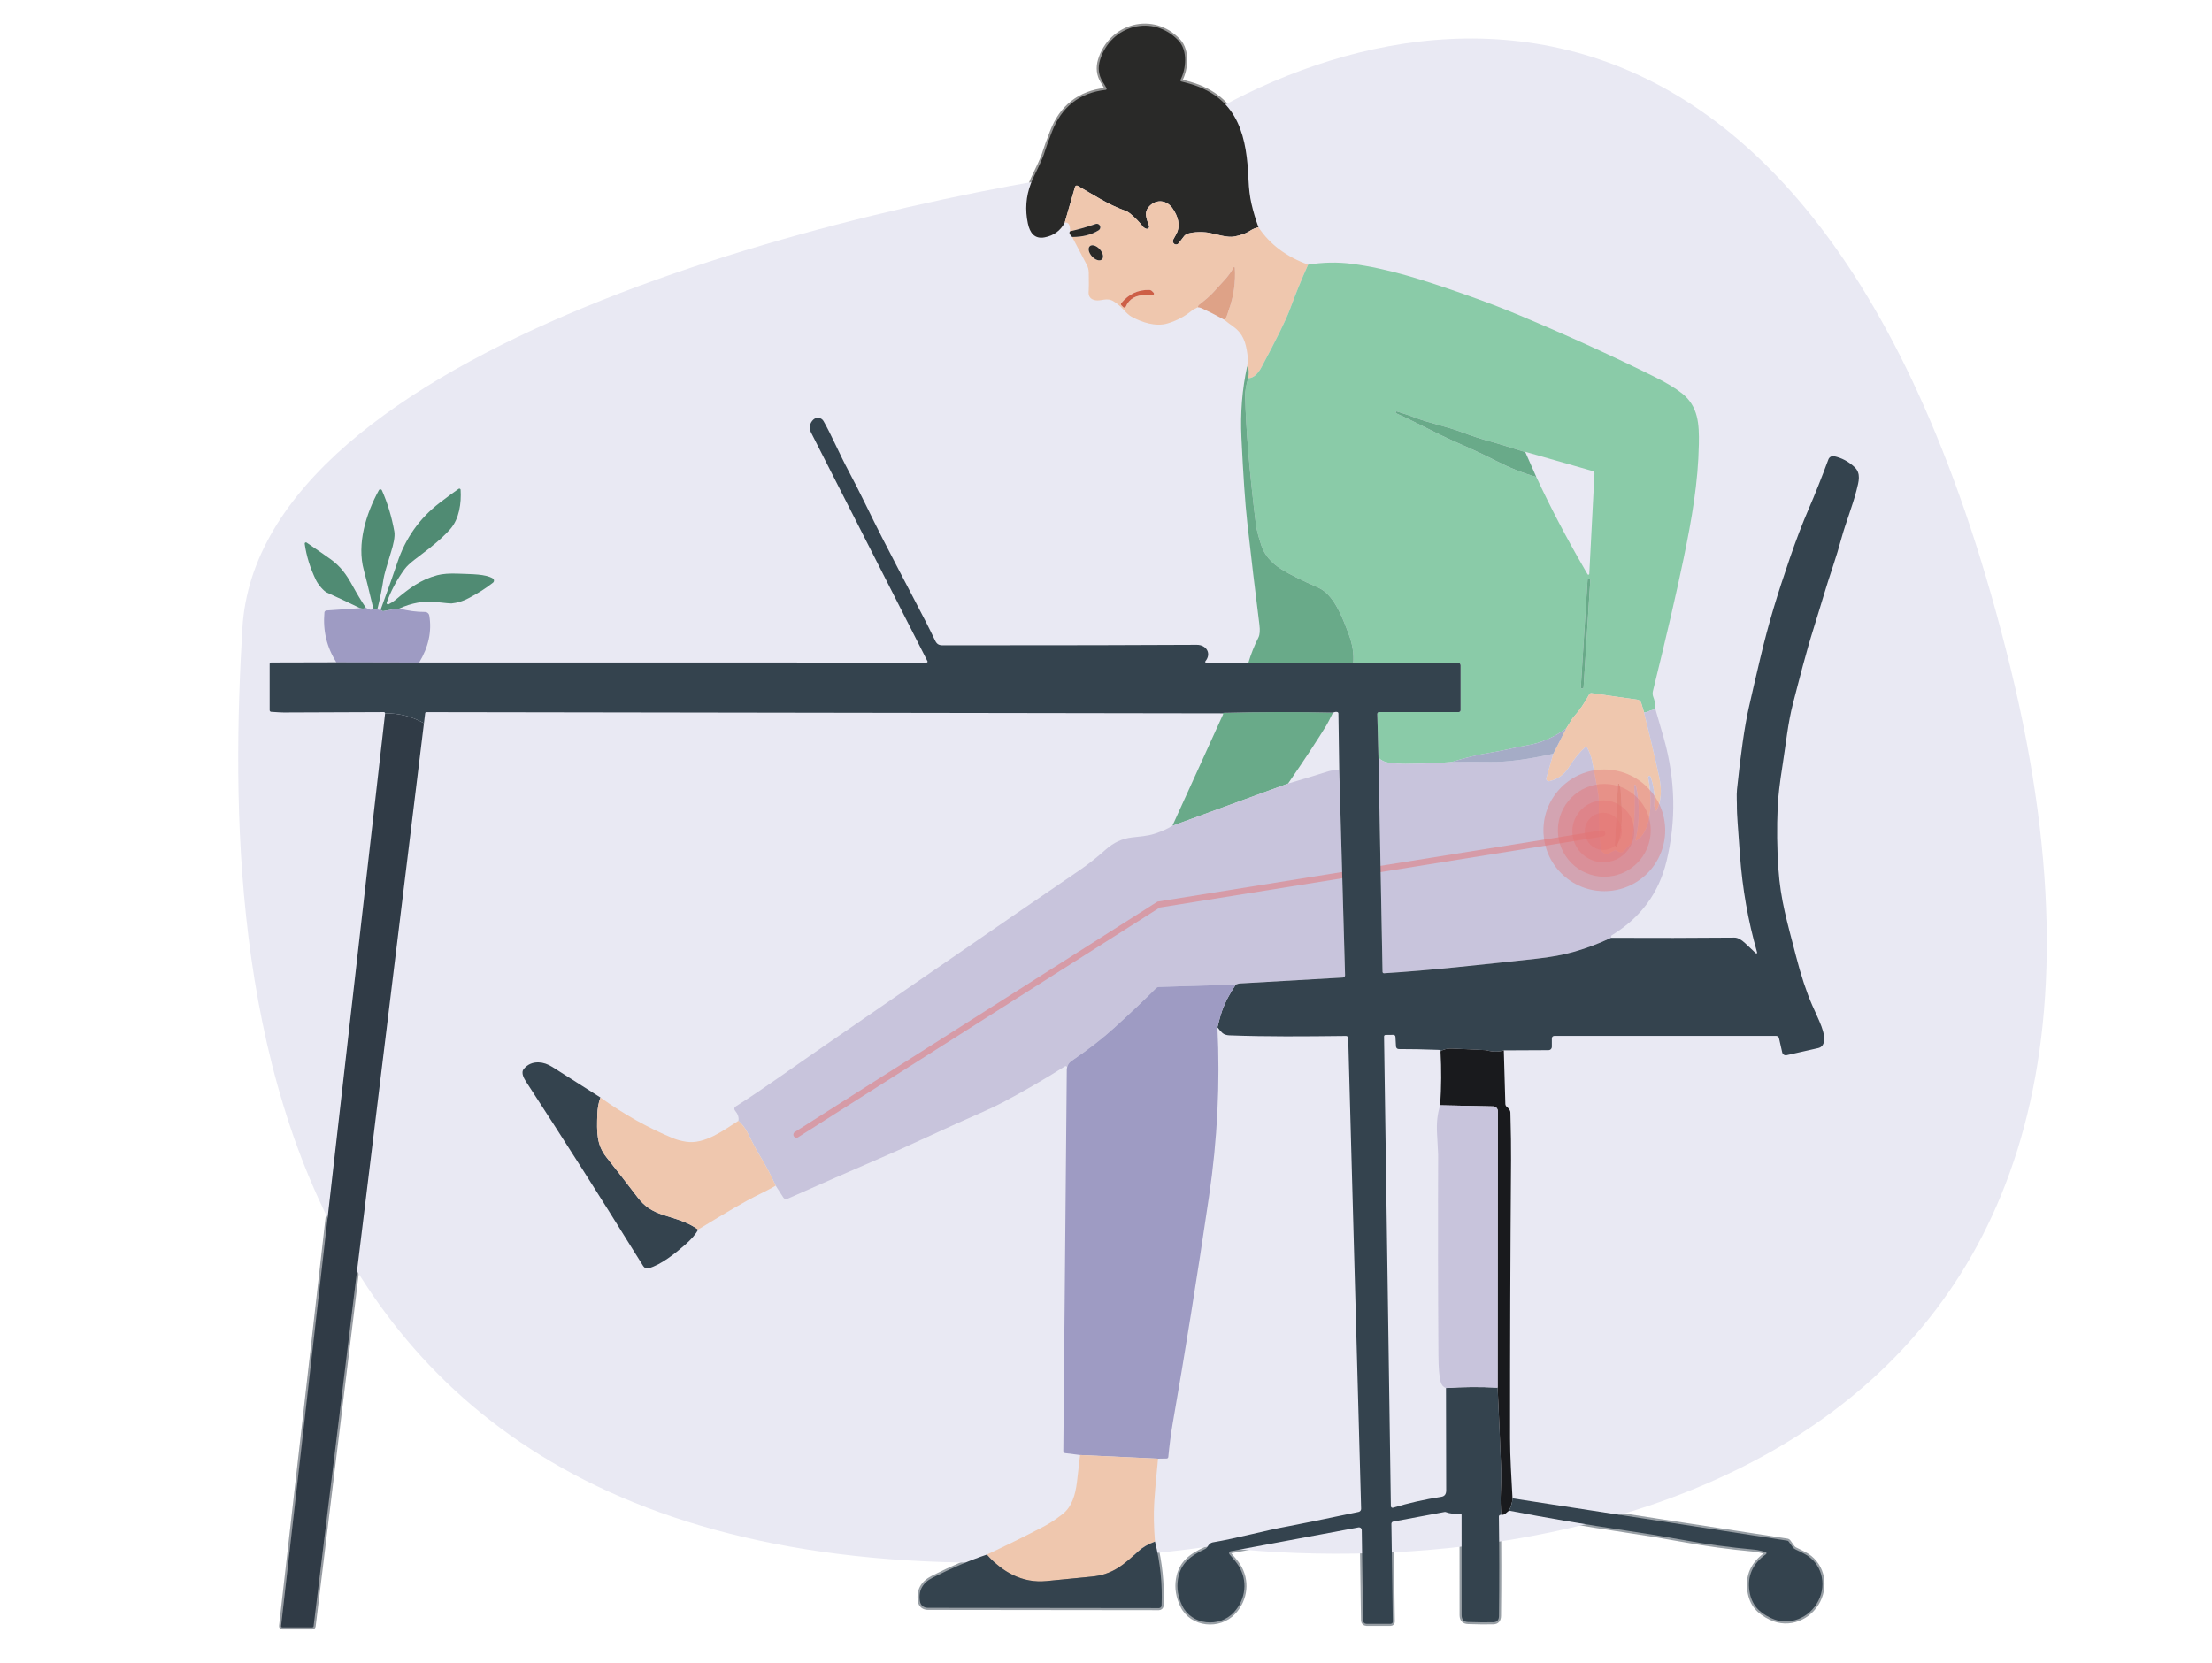 <svg xmlns="http://www.w3.org/2000/svg" fill="none" viewBox="0 0 1072 806" height="806" width="1072">
<path stroke-width="2" stroke="#F5E1D5" d="M515.97 107.96C517.81 107.573 518.68 108.963 518.58 112.13"></path>
<path stroke-width="2" stroke="#929292" d="M518.58 112.13C517.973 112.763 518.317 113.68 519.61 114.88"></path>
<path stroke-width="2" stroke="#F5E1D5" d="M519.61 114.88L526.71 128.42C527.296 129.538 527.614 130.777 527.64 132.04C527.727 137.093 527.717 140.087 527.61 141.02C527.31 143.62 528.414 145.133 530.92 145.56C533.81 146.05 536.54 143.99 539.85 146.18C541.69 147.393 543.197 148.653 544.37 149.96C545.964 151.74 547.277 152.917 548.31 153.49C553.35 156.26 560.1 158.5 565.81 156.79C570.33 155.443 574.337 153.3 577.83 150.36C578.043 150.187 578.275 150.04 578.52 149.92L580.54 148.95"></path>
<path stroke-width="2" stroke="#EDCFC1" d="M580.54 148.95C581.18 148.996 581.787 149.15 582.36 149.41C585.86 151.01 589.47 152.846 593.19 154.92"></path>
<path stroke-width="2" stroke="#F5E1D5" d="M593.19 154.92C594.477 155.96 595.98 157.097 597.7 158.33C602.49 161.77 603.76 166.08 604.53 171.69C604.804 173.697 604.767 175.667 604.42 177.6"></path>
<path stroke-width="2" stroke="#B2D3C2" d="M604.42 177.6C601.987 188.607 601.06 200.157 601.64 212.25C602.493 230.35 603.433 244.017 604.46 253.25C606.3 269.763 608.26 286.26 610.34 302.74C610.707 305.607 610.543 307.717 609.85 309.07C607.883 312.937 606.263 317.02 604.99 321.32"></path>
<path stroke-width="2" stroke="#989FA5" d="M604.99 321.32L584.46 321.21C584.384 321.21 584.309 321.188 584.245 321.147C584.181 321.105 584.131 321.046 584.099 320.976C584.068 320.905 584.057 320.827 584.067 320.75C584.078 320.672 584.11 320.6 584.16 320.54C587.28 316.8 584.66 312.54 579.98 312.57C556.067 312.723 515.07 312.803 456.99 312.81C454.86 312.81 453.97 312.17 453.11 310.36C450.783 305.44 447.02 298.053 441.82 288.2C437.947 280.846 433.19 271.69 427.55 260.73C422.48 250.87 416.56 238.18 411.15 228.14C407.14 220.68 402.46 209.88 399.09 204.1C398.855 203.698 398.534 203.353 398.15 203.09C397.766 202.827 397.328 202.651 396.869 202.577C396.409 202.502 395.939 202.53 395.491 202.659C395.044 202.787 394.63 203.013 394.28 203.32L394.22 203.37C393.356 204.127 392.769 205.151 392.552 206.279C392.335 207.407 392.499 208.576 393.02 209.6L449.48 320.53C449.514 320.595 449.531 320.668 449.528 320.741C449.525 320.815 449.503 320.887 449.464 320.95C449.425 321.013 449.37 321.065 449.304 321.102C449.239 321.139 449.165 321.159 449.09 321.16L203.14 321.15"></path>
<path stroke-width="2" stroke="#CDCBDF" d="M203.14 321.15C207.694 313.616 209.33 306.04 208.05 298.42C207.965 297.924 207.708 297.475 207.324 297.151C206.939 296.827 206.453 296.65 205.95 296.65C201.89 296.656 197.737 296.103 193.49 294.99"></path>
<path stroke-width="2" stroke="#A6C3B7" d="M193.49 294.99C199.483 292.25 205.413 291.2 211.28 291.84C215.86 292.34 218.357 292.57 218.77 292.53C221.57 292.25 224.27 291.436 226.87 290.09C231.543 287.67 235.56 285.12 238.92 282.44C239.081 282.311 239.209 282.145 239.292 281.956C239.375 281.767 239.411 281.561 239.396 281.355C239.381 281.149 239.316 280.95 239.207 280.775C239.098 280.6 238.948 280.454 238.77 280.35C235.12 278.23 229 278.37 222.13 278.08C217.91 277.9 214.51 278.15 211.93 278.83C203.86 280.98 198.39 285.13 191.6 290.84C190.807 291.513 189.717 292.206 188.33 292.92C188.212 292.979 188.079 293.002 187.949 292.986C187.818 292.969 187.695 292.913 187.596 292.826C187.497 292.739 187.426 292.624 187.393 292.496C187.36 292.369 187.366 292.234 187.41 292.11C189.423 286.45 192.283 281.08 195.99 276C198.31 272.81 202.41 270.32 208.33 265.58C212.59 262.18 215.887 259.143 218.22 256.47C222.6 251.47 223.62 243.87 223.23 237.43C223.224 237.322 223.189 237.218 223.13 237.129C223.07 237.039 222.988 236.966 222.892 236.919C222.795 236.871 222.688 236.85 222.58 236.857C222.473 236.864 222.369 236.9 222.28 236.96C220.02 238.5 216.937 240.77 213.03 243.77C203.29 251.256 196.46 260.926 192.54 272.78C190.907 277.713 188.31 285.043 184.75 294.77"></path>
<path stroke-width="2" stroke="#CDCBDF" d="M184.75 294.77C183.97 295.87 183.377 295.943 182.97 294.99"></path>
<path stroke-width="2" stroke="#A6C3B7" d="M182.97 294.99C184.177 290.163 185.15 285.313 185.89 280.44C186.123 278.88 187.35 274.527 189.57 267.38C190.55 264.24 191.55 260.22 191.11 257.68C189.857 250.593 187.847 243.927 185.08 237.68C185.02 237.54 184.921 237.419 184.795 237.332C184.669 237.246 184.522 237.196 184.369 237.19C184.216 237.184 184.065 237.221 183.933 237.297C183.8 237.373 183.692 237.485 183.62 237.62C177.36 249.04 172.84 263.68 176.34 276.43C177.153 279.39 178.657 285.477 180.85 294.69"></path>
<path stroke-width="2" stroke="#CDCBDF" d="M180.85 294.69C180.497 295.53 179.873 295.777 178.98 295.43C178.34 295.183 177.763 294.893 177.25 294.56"></path>
<path stroke-width="2" stroke="#A6C3B7" d="M177.25 294.56C175.037 291.227 172.987 287.827 171.1 284.36C167.87 278.45 165.07 274.53 160.06 270.96C157.007 268.787 153.184 266.137 148.59 263.01C148.496 262.944 148.384 262.908 148.269 262.905C148.154 262.902 148.041 262.933 147.943 262.993C147.846 263.054 147.768 263.142 147.719 263.246C147.671 263.35 147.654 263.466 147.67 263.58C148.484 269.493 150.314 275.387 153.16 281.26C154.16 283.31 156.78 286.51 158.49 287.28C163.637 289.607 168.98 292.117 174.52 294.81"></path>
<path stroke-width="2" stroke="#CDCBDF" d="M174.52 294.81L158.21 295.94C157.956 295.96 157.717 296.068 157.536 296.246C157.355 296.423 157.243 296.659 157.22 296.91C156.44 305.757 158.37 313.807 163.01 321.06"></path>
<path stroke-width="2" stroke="#989FA5" d="M163.01 321.06L131.38 321.14C131.195 321.14 131.016 321.214 130.885 321.345C130.754 321.476 130.68 321.654 130.68 321.84V344.29C130.68 344.486 130.754 344.675 130.888 344.818C131.022 344.961 131.205 345.047 131.4 345.06C134.58 345.28 136.614 345.387 137.5 345.38C151.067 345.293 167.234 345.23 186 345.19C186.347 345.19 186.557 345.397 186.63 345.81"></path>
<path stroke-width="2" stroke="#969BA1" d="M186.63 345.81L136.22 788.24C136.212 788.321 136.22 788.403 136.245 788.481C136.27 788.558 136.31 788.63 136.364 788.69C136.418 788.75 136.484 788.799 136.557 788.831C136.63 788.864 136.71 788.881 136.79 788.88H151.31C151.476 788.879 151.635 788.819 151.758 788.71C151.882 788.601 151.96 788.452 151.98 788.29L205.46 350.56"></path>
<path stroke-width="2" stroke="#989FA5" d="M205.46 350.56L206.05 345.72C206.067 345.577 206.136 345.446 206.244 345.352C206.351 345.257 206.488 345.207 206.63 345.21L592.52 345.8"></path>
<path stroke-width="2" stroke="#B2D3C2" d="M592.52 345.8C592.654 345.906 592.734 346.023 592.76 346.15C592.767 346.172 592.768 346.196 592.765 346.22C592.761 346.244 592.753 346.268 592.74 346.29L568.18 400.31"></path>
<path stroke-width="2" stroke="#E2E0EC" d="M568.18 400.31C565.847 401.756 563.01 403.03 559.67 404.13C555.99 405.35 551.71 405.57 548.49 405.96C543.87 406.513 539.703 408.44 535.99 411.74C532.38 414.95 527.86 418.68 523.17 421.87C509.217 431.343 483.767 448.836 446.82 474.35C431.467 484.95 415.653 495.843 399.38 507.03C384.72 517.1 371.1 527.12 356.44 536.43C356.292 536.524 356.166 536.648 356.07 536.794C355.973 536.94 355.909 537.105 355.882 537.277C355.854 537.45 355.864 537.625 355.91 537.793C355.957 537.961 356.038 538.116 356.15 538.25C357.63 540.05 358.2 541.74 357.86 543.32"></path>
<path stroke-width="2" stroke="#F5E1D5" d="M357.86 543.32C350.85 547.79 341.45 554.89 332.51 553.45C330.083 553.063 327.983 552.503 326.21 551.77C314.023 546.716 302.28 540.13 290.98 532.01"></path>
<path stroke-width="2" stroke="#989FA5" d="M290.98 532.01C283.36 527.163 275.627 522.25 267.78 517.27C265.487 515.817 263.244 515.057 261.05 514.99C258.097 514.897 255.7 515.95 253.86 518.15C252.26 520.07 254.04 522.94 255.03 524.48C273.237 552.433 290.69 579.877 307.39 606.81C308.697 608.917 310.15 611.237 311.75 613.77C312.019 614.193 312.415 614.519 312.881 614.701C313.347 614.883 313.858 614.91 314.34 614.78C320.36 613.15 327.35 607.48 331.96 603.45C335.1 600.71 337.224 598.237 338.33 596.03"></path>
<path stroke-width="2" stroke="#F5E1D5" d="M338.33 596.03C352.31 587.496 361.577 582.113 366.13 579.88C370.91 577.533 374.17 575.826 375.91 574.76"></path>
<path stroke-width="2" stroke="#E2E0EC" d="M375.91 574.76L379.64 580.54C379.846 580.858 380.158 581.092 380.521 581.2C380.884 581.308 381.274 581.283 381.62 581.13C396.727 574.41 412.683 567.416 429.49 560.15C433.697 558.33 439.283 555.806 446.25 552.58C455.05 548.513 460.633 545.96 463 544.92C464.187 544.393 468.057 542.676 474.61 539.77C479.49 537.603 483.313 535.79 486.08 534.33C496.207 528.956 506.227 523.143 516.14 516.89C516.243 516.826 516.361 516.792 516.482 516.792C516.603 516.792 516.721 516.825 516.824 516.889C516.926 516.952 517.01 517.043 517.064 517.151C517.118 517.258 517.141 517.379 517.13 517.5L516.99 519.04"></path>
<path stroke-width="2" stroke="#CDCBDF" d="M516.99 519.04L515.31 703.41C515.308 703.656 515.397 703.894 515.559 704.078C515.722 704.262 515.946 704.381 516.19 704.41L523.45 705.32"></path>
<path stroke-width="2" stroke="#F5E1D5" d="M523.45 705.32C522.97 709.747 522.457 714.137 521.91 718.49C521.14 724.63 519.49 730.41 514.96 733.95C511.653 736.544 508.46 738.634 505.38 740.22C496.38 744.874 487.343 749.33 478.27 753.59"></path>
<path stroke-width="2" stroke="#989FA5" d="M478.27 753.59C470.05 756.336 461.3 760.063 452.02 764.77C447.074 767.276 445.004 771.07 445.81 776.15C446.14 778.24 447.71 779.38 449.69 779.39C499.27 779.476 536.59 779.52 561.65 779.52C561.981 779.52 562.299 779.392 562.538 779.162C562.777 778.933 562.917 778.62 562.93 778.289C563.377 767.896 562.314 757.556 559.74 747.27"></path>
<path stroke-width="2" stroke="#F5E1D5" d="M559.74 747.27C559.153 740.283 559.037 733.853 559.39 727.98C559.63 723.886 560.24 716.923 561.22 707.09"></path>
<path stroke-width="2" stroke="#CDCBDF" d="M561.22 707.09L565.39 707.02C565.59 707.018 565.783 706.941 565.93 706.805C566.078 706.668 566.171 706.481 566.19 706.28C566.68 701.01 567.5 694.66 568.29 690.16C574.204 656.413 580.094 619.606 585.96 579.74C589.987 552.386 591.334 525.13 590 497.97"></path>
<path stroke-width="2" stroke="#989FA5" d="M590 497.97C590.86 499.156 591.677 500.086 592.45 500.76C593.257 501.46 594.393 501.836 595.86 501.89C614.24 502.57 631.64 502.42 652.3 502.18C652.581 502.177 652.851 502.284 653.053 502.479C653.255 502.673 653.372 502.939 653.38 503.22L659.64 731.36C659.652 731.719 659.537 732.071 659.314 732.355C659.09 732.638 658.774 732.835 658.42 732.91C639.167 736.923 627.824 739.236 624.39 739.85C612.83 741.92 599.49 745.7 587.73 747.66C586.75 747.82 585.86 748.583 585.06 749.95C584.832 750.341 584.491 750.654 584.08 750.85C577.26 754.11 572.14 757.49 570.86 765.66C570.2 769.833 570.89 774.053 572.93 778.32C577.51 787.89 591 789.14 597.98 781.54C603.8 775.21 604.84 766.07 600.11 758.77C599.31 757.53 597.91 755.776 595.91 753.51C595.799 753.385 595.723 753.232 595.691 753.068C595.658 752.904 595.67 752.734 595.725 752.576C595.78 752.418 595.877 752.278 596.004 752.17C596.131 752.061 596.285 751.989 596.45 751.96L658.4 740.4C658.588 740.365 658.781 740.371 658.966 740.419C659.151 740.466 659.323 740.553 659.471 740.674C659.618 740.795 659.738 740.947 659.82 741.119C659.903 741.291 659.948 741.479 659.95 741.67L660.58 785.55C660.588 785.977 660.762 786.384 661.065 786.683C661.368 786.982 661.776 787.15 662.2 787.15H673.96C674.097 787.15 674.233 787.122 674.359 787.069C674.485 787.016 674.6 786.939 674.696 786.841C674.792 786.743 674.867 786.627 674.918 786.5C674.968 786.373 674.993 786.237 674.99 786.1L674.31 738.66C674.304 738.406 674.389 738.158 674.55 737.96C674.711 737.762 674.938 737.627 675.19 737.58L700.12 732.93C700.29 732.897 700.466 732.911 700.63 732.97C702.73 733.776 705.053 734.01 707.6 733.67C707.69 733.658 707.781 733.666 707.867 733.693C707.954 733.719 708.034 733.764 708.102 733.823C708.17 733.883 708.224 733.956 708.262 734.038C708.3 734.12 708.319 734.209 708.32 734.3C708.34 766.726 708.35 782.963 708.35 783.01C708.377 785.11 709.434 786.196 711.52 786.27C716.447 786.443 720.52 786.48 723.74 786.38C725.52 786.326 726.42 785.29 726.44 783.27C726.634 766.956 726.62 750.9 726.4 735.1C726.398 734.93 726.453 734.765 726.557 734.632C726.661 734.499 726.807 734.406 726.97 734.37L727.56 734.24"></path>
<path stroke-width="2" stroke="#8A8B8C" d="M727.56 734.24C729.02 734.72 730.25 733.04 731.29 732.28"></path>
<path stroke-width="2" stroke="#989FA5" d="M731.29 732.28C750.037 735.887 768.813 739.084 787.62 741.87C797.773 743.377 807.003 744.897 815.31 746.43C826.523 748.504 838.24 750.097 850.46 751.21C852.02 751.36 853.84 751.88 855.62 752.32C855.736 752.351 855.84 752.413 855.922 752.5C856.003 752.588 856.058 752.696 856.08 752.814C856.102 752.931 856.09 753.052 856.046 753.163C856.002 753.274 855.927 753.37 855.83 753.44C849.39 757.974 846.727 763.924 847.84 771.29C848.83 777.75 852.27 781.5 858.21 784.32C867.07 788.53 876.98 784.32 881.21 776.02C885.46 767.71 882.85 757.55 874.34 753.16C872.227 752.067 870.783 751.347 870.01 751C869.558 750.797 869.165 750.477 868.87 750.07L866.81 747.22C866.656 747.015 866.43 746.878 866.18 746.84L733 726.32"></path>
<path stroke-width="2" stroke="#8A8B8C" d="M733 726.32C732.74 721.46 732.483 716.61 732.23 711.77C731.963 706.657 731.827 701.807 731.82 697.22C731.787 653.187 731.947 608.197 732.3 562.25C732.347 556.463 732.24 548.81 731.98 539.29C731.973 538.961 731.891 538.639 731.74 538.35C731.393 537.657 730.91 537.077 730.29 536.61C730.062 536.438 729.876 536.217 729.744 535.963C729.613 535.708 729.54 535.427 729.53 535.14L728.79 509.17"></path>
<path stroke-width="2" stroke="#989FA5" d="M728.79 509.17L750.49 509.07C750.909 509.07 751.311 508.902 751.607 508.604C751.904 508.306 752.07 507.901 752.07 507.48V503.35C752.07 503.034 752.195 502.731 752.419 502.508C752.642 502.285 752.944 502.16 753.26 502.16H860.79C861.108 502.159 861.417 502.268 861.667 502.468C861.916 502.668 862.09 502.947 862.16 503.26L863.72 510.18C863.823 510.637 864.103 511.035 864.498 511.286C864.894 511.537 865.373 511.621 865.83 511.52L881.27 508.04C881.857 507.91 882.397 507.622 882.834 507.209C883.271 506.795 883.587 506.27 883.75 505.69C885.08 500.93 881.53 494.84 878.25 487.28C875.41 480.726 872.803 472.836 870.43 463.61C866.09 446.73 862.91 436.41 861.87 421.19C861.19 411.39 861.073 401.38 861.52 391.16C861.733 386.226 862.503 379.586 863.83 371.24C865.6 360.08 866.43 350.63 869 340.76C871.86 329.76 875.3 316.12 878.96 304.5C883.25 290.82 884.54 285.76 888.5 273.91C889.853 269.85 891.2 265.38 892.54 260.5C894.44 253.59 897.84 245.12 899.73 237.66C900.8 233.43 902.04 229.44 898.68 226.35C895.8 223.69 892.54 221.96 888.9 221.16C888.332 221.031 887.737 221.114 887.224 221.391C886.712 221.669 886.316 222.123 886.11 222.67C882.75 231.716 879.583 239.673 876.61 246.54C873.483 253.766 870.417 261.776 867.41 270.57C861.33 288.36 857.24 301.48 853.05 319.19C850.837 328.53 848.98 336.543 847.48 343.23C845.513 351.976 843.62 365.116 841.8 382.65C841.49 385.61 841.82 389.2 841.76 391.99C841.727 393.616 842.21 401.07 843.21 414.35C844.48 431.12 847.09 445.97 851.54 461.71C851.563 461.791 851.559 461.877 851.529 461.956C851.498 462.035 851.443 462.102 851.372 462.145C851.3 462.189 851.217 462.207 851.136 462.197C851.054 462.187 850.978 462.149 850.92 462.09C849.927 461.136 848.21 459.516 845.77 457.23C843.817 455.403 842.09 454.496 840.59 454.51C820.943 454.676 801 454.71 780.76 454.61"></path>
<path stroke-width="2" stroke="#E2E0EC" d="M780.76 454.61C780.774 454.15 780.817 453.81 780.89 453.59C780.917 453.517 781.177 453.327 781.67 453.02C795.27 444.607 803.917 432.81 807.61 417.63C812.404 397.937 811.997 378.073 806.39 358.04C805.05 353.253 803.67 348.477 802.25 343.71"></path>
<path stroke-width="2" stroke="#C3E3D2" d="M802.25 343.71C802.25 341.476 801.917 339.533 801.25 337.88C800.886 336.976 800.816 335.979 801.05 335.03C807.583 308.503 812.527 287.146 815.88 270.96C819.98 251.18 822.97 233.82 823.32 215.28C823.5 205.6 823.07 196.96 815.12 190.67C811.967 188.177 807.603 185.543 802.03 182.77C781.95 172.776 760.163 162.843 736.67 152.97C728.37 149.476 719.097 145.943 708.85 142.37C689.91 135.75 672.89 130.19 655.07 127.88C648.243 126.993 641.207 127.126 633.96 128.28"></path>
<path stroke-width="2" stroke="#F5E1D5" d="M633.96 128.28C623.433 124.493 615.41 118.46 609.89 110.18"></path>
<path stroke-width="2" stroke="#929292" d="M609.89 110.18C608.483 106.293 607.357 102.51 606.51 98.83C605.73 95.43 605.247 91.517 605.06 87.09C604.22 66.93 600.54 48.91 579.13 41.4C577.577 40.853 575.363 40.22 572.49 39.5C572.403 39.478 572.322 39.437 572.254 39.379C572.185 39.322 572.13 39.25 572.094 39.169C572.057 39.088 572.039 39 572.042 38.912C572.045 38.824 572.068 38.737 572.11 38.66C574.81 33.46 575.67 24.56 571.21 19.79C558.73 6.47 538.18 12.28 533.1 29.14C532.02 32.74 532.33 36.29 534.33 39.5C535.45 41.3 536.097 42.423 536.27 42.87C536.3 42.942 536.313 43.02 536.307 43.098C536.302 43.175 536.278 43.251 536.239 43.318C536.199 43.385 536.144 43.442 536.078 43.484C536.012 43.526 535.938 43.552 535.86 43.56C523.153 44.967 514.457 51.777 509.77 63.99C507.93 68.797 506.843 71.783 506.51 72.95C505.01 78.2 501.31 84.47 499.62 88.88C497.2 95.2 496.71 101.697 498.15 108.37C499.11 112.83 501.33 116 506.27 115.06C510.677 114.22 513.91 111.853 515.97 107.96"></path>
<path stroke-width="2" stroke="#8C786B" d="M609.89 110.18C608.537 110.413 607.04 111.063 605.4 112.13C603.734 113.203 601.367 114.04 598.3 114.64C594.67 115.36 589.79 113.52 585.26 112.75C583.21 112.41 575.65 112.11 573.9 114.42C572.554 116.186 571.637 117.376 571.15 117.99C570.909 118.293 570.56 118.49 570.177 118.541C569.795 118.591 569.408 118.49 569.1 118.26L569.06 118.22C568.739 117.98 568.517 117.631 568.434 117.24C568.351 116.848 568.414 116.439 568.61 116.09C569.497 114.516 570.027 113.556 570.2 113.21C572.26 109.06 570.77 104.7 568.29 101.07C565.56 97.06 560.64 96.32 557.11 99.88C554.09 102.91 555.66 105.97 556.87 109.51C556.94 109.708 556.95 109.922 556.901 110.126C556.852 110.33 556.745 110.515 556.593 110.66C556.441 110.805 556.25 110.902 556.044 110.941C555.838 110.98 555.625 110.959 555.43 110.88C554.677 110.586 554.124 110.2 553.77 109.72C552.277 107.726 550.25 105.653 547.69 103.5C547.016 102.931 546.243 102.487 545.41 102.19C536.84 99.14 529.49 94.16 522.26 90.06C522.146 89.996 522.02 89.958 521.889 89.95C521.759 89.942 521.629 89.963 521.508 90.012C521.387 90.061 521.278 90.136 521.19 90.233C521.102 90.33 521.038 90.445 521 90.57L515.97 107.96"></path>
<path stroke-width="2" stroke="#BDC9AB" d="M633.96 128.28C630.74 135.446 627.784 142.703 625.09 150.05C623.29 154.963 618.727 164.256 611.4 177.93C609.474 181.536 607.307 183.343 604.9 183.35"></path>
<path stroke-width="2" stroke="#ACB99C" d="M604.9 183.35C605.42 180.663 605.26 178.747 604.42 177.6"></path>
<path stroke-width="2" stroke="#E7B59B" d="M593.19 154.92C593.783 154.78 594.313 153.99 594.78 152.55C595.26 151.057 595.513 150.28 595.54 150.22C597.92 143.547 598.89 136.737 598.45 129.79C598.443 129.712 598.411 129.638 598.359 129.579C598.307 129.52 598.237 129.479 598.161 129.463C598.085 129.447 598.007 129.457 597.938 129.491C597.869 129.524 597.814 129.58 597.78 129.65C595.63 134.05 591.48 137.68 588.96 140.65C586.77 143.23 583.65 145.76 581.03 147.78C580.811 147.953 580.665 148.199 580.62 148.47L580.54 148.95"></path>
<path stroke-width="2" stroke="#8C786B" d="M519.61 114.88C524.703 114.88 528.98 113.793 532.44 111.62C532.688 111.464 532.892 111.247 533.031 110.99C533.17 110.733 533.241 110.444 533.236 110.151C533.231 109.858 533.151 109.572 533.002 109.319C532.854 109.067 532.643 108.857 532.39 108.71C531.93 108.45 531.4 108.423 530.8 108.63C526.793 110.03 522.72 111.197 518.58 112.13"></path>
<path stroke-width="2" stroke="#4F776C" d="M655.84 321.35L604.99 321.32"></path>
<path stroke-width="2" stroke="#A9C8C2" d="M802.25 343.71C801.563 343.983 800.857 344.193 800.13 344.34C799.717 344.42 799.167 344.657 798.48 345.05C797.88 345.39 797.29 345.43 796.71 345.17"></path>
<path stroke-width="2" stroke="#BDC9AB" d="M796.71 345.17L795.37 340.75C795.244 340.342 795.004 339.979 794.679 339.701C794.353 339.423 793.955 339.243 793.53 339.18L771.31 336.01C771.082 335.978 770.85 336.018 770.646 336.123C770.442 336.229 770.276 336.395 770.17 336.6C768.03 340.7 765.417 344.466 762.33 347.9C762.184 348.066 762.05 348.247 761.93 348.44L759.04 353.09"></path>
<path stroke-width="2" stroke="#98BCB7" d="M759.04 353.09C753.38 357.25 746.97 360.19 739.88 361.36C734.31 362.27 729.15 363.75 723.33 364.68C716.603 365.747 709.993 367.32 703.5 369.4"></path>
<path stroke-width="2" stroke="#A9C8C2" d="M703.5 369.4C696.127 369.933 688.71 370.233 681.25 370.3C678.83 370.32 675.957 370.097 672.63 369.63C670.964 369.39 669.437 368.627 668.05 367.34"></path>
<path stroke-width="2" stroke="#5F877B" d="M668.05 367.34L667.47 346.09C667.468 345.972 667.488 345.856 667.531 345.747C667.573 345.638 667.637 345.538 667.718 345.454C667.799 345.371 667.896 345.304 668.003 345.259C668.11 345.213 668.224 345.19 668.34 345.19H706.92C707.042 345.19 707.163 345.166 707.276 345.119C707.389 345.072 707.492 345.004 707.578 344.917C707.664 344.831 707.733 344.728 707.78 344.616C707.826 344.503 707.85 344.382 707.85 344.26V322.56C707.85 322.21 707.711 321.874 707.464 321.626C707.216 321.379 706.88 321.24 706.53 321.24L655.84 321.35"></path>
<path stroke-width="2" stroke="#7ABB99" d="M655.84 321.35C656.193 316.883 655.45 312.217 653.61 307.35C650.46 299.03 646.43 288.18 638.83 284.83C630.503 281.17 624.547 278.197 620.96 275.91C616.02 272.777 612.81 268.983 611.33 264.53C609.85 260.09 608.953 256.607 608.64 254.08C605.533 228.827 603.8 208.133 603.44 192C603.387 189.727 603.873 186.843 604.9 183.35"></path>
<path stroke-width="2" stroke="#7E8495" d="M668.05 367.34L670.02 471.12C670.022 471.213 670.042 471.305 670.079 471.39C670.117 471.476 670.172 471.552 670.24 471.616C670.308 471.679 670.389 471.729 670.476 471.76C670.564 471.792 670.657 471.805 670.75 471.8C693.42 470.4 716.98 467.72 744.32 464.78C751.514 464.007 757.737 462.86 762.99 461.34C769.13 459.567 775.054 457.323 780.76 454.61"></path>
<path stroke-width="2" stroke="#272F36" d="M728.79 509.17C726.257 509.97 723.51 509.966 720.55 509.16C720.325 509.093 720.093 509.056 719.86 509.05C714.494 508.776 709.124 508.523 703.75 508.29C701.544 508.196 699.664 508.633 698.11 509.6"></path>
<path stroke-width="2" stroke="#989FA5" d="M698.11 509.6C698.503 509.193 698.207 508.97 697.22 508.93C689.967 508.65 683.513 508.52 677.86 508.54C677.525 508.54 677.202 508.413 676.957 508.182C676.712 507.952 676.563 507.637 676.54 507.3L676.27 502.57C676.257 502.315 676.145 502.076 675.959 501.902C675.772 501.728 675.525 501.634 675.27 501.64L671.45 501.69C671.357 501.691 671.265 501.711 671.179 501.748C671.093 501.785 671.016 501.838 670.951 501.905C670.886 501.972 670.835 502.051 670.8 502.137C670.766 502.224 670.749 502.317 670.75 502.41L674.05 730.1C674.052 730.227 674.084 730.352 674.143 730.464C674.201 730.577 674.285 730.675 674.388 730.749C674.491 730.824 674.61 730.874 674.735 730.895C674.86 730.916 674.989 730.907 675.11 730.87C682.617 728.597 690.427 726.83 698.54 725.57C700.093 725.33 700.87 724.287 700.87 722.44C700.863 706.22 700.83 689.683 700.77 672.83"></path>
<path stroke-width="2" stroke="#7E8495" d="M700.77 672.83C709.037 672.283 717.377 672.226 725.79 672.659"></path>
<path stroke-width="2" stroke="#272F36" d="M725.79 672.66C726.437 685.827 727.013 699.247 727.52 712.92C727.593 714.94 727.523 718.49 727.31 723.57C727.157 727.104 727.24 730.66 727.56 734.24"></path>
<path stroke-width="2" stroke="#696F89" d="M590 497.97C590.887 494.344 591.657 491.62 592.31 489.8C593.703 485.894 595.907 481.72 598.92 477.28"></path>
<path stroke-width="2" stroke="#7E8495" d="M598.92 477.28L600.04 476.89C600.272 476.81 600.515 476.763 600.76 476.75L650.83 473.88C651.111 473.865 651.375 473.74 651.566 473.532C651.756 473.325 651.858 473.052 651.85 472.77L649.03 373.06"></path>
<path stroke-width="2" stroke="#989FA5" d="M649.03 373.06L648.63 345.85C648.627 345.692 648.572 345.539 648.475 345.415C648.378 345.29 648.243 345.201 648.09 345.16C647.543 345.007 646.847 345.103 646 345.45"></path>
<path stroke-width="2" stroke="#4F776C" d="M646 345.45C628.327 345.057 610.66 345.093 593 345.56C592.8 345.567 592.64 345.647 592.52 345.8"></path>
<path stroke-width="2" stroke="#323F4A" d="M205.46 350.56C199.507 347.24 193.23 345.657 186.63 345.81"></path>
<path stroke-width="2" stroke="#696F89" d="M163.01 321.06L203.14 321.15"></path>
<path stroke-width="2" stroke="#DCC6C5" d="M796.71 345.17C799.343 355.637 801.807 366.12 804.1 376.62C805.487 382.947 805.087 388.357 802.9 392.85C802.882 392.89 802.855 392.926 802.822 392.953C802.789 392.981 802.751 393 802.71 393.01C802.517 393.057 802.32 393.02 802.12 392.9C802.076 392.875 802.038 392.839 802.01 392.796C801.983 392.753 801.966 392.704 801.961 392.653C801.956 392.602 801.963 392.551 801.982 392.503C802.001 392.456 802.031 392.413 802.07 392.38C802.457 392.06 802.503 391.79 802.21 391.57C802.024 391.433 801.876 391.249 801.781 391.037C801.687 390.825 801.648 390.592 801.67 390.36C802.077 385.66 801.483 381.04 799.89 376.5C799.866 376.431 799.828 376.369 799.778 376.315C799.729 376.262 799.669 376.22 799.602 376.191C799.536 376.162 799.464 376.147 799.391 376.146C799.319 376.146 799.247 376.161 799.18 376.19L799.11 376.22C798.984 376.272 798.88 376.368 798.816 376.49C798.752 376.612 798.732 376.754 798.76 376.89C800.38 385.04 801.48 402.28 793.11 407.48C793.056 407.514 792.993 407.531 792.929 407.529C792.865 407.526 792.803 407.505 792.752 407.467C792.7 407.43 792.661 407.377 792.639 407.317C792.618 407.257 792.614 407.192 792.63 407.13C794.54 398.62 794.8 389.49 792.78 380.8C792.754 380.69 792.686 380.594 792.591 380.533C792.496 380.471 792.381 380.449 792.27 380.47L792.25 380.48C792.169 380.497 792.097 380.542 792.048 380.606C791.998 380.67 791.974 380.75 791.98 380.83C792.673 390.097 792.257 399.247 790.73 408.28C790.684 408.541 790.563 408.781 790.38 408.97L786.69 412.85C786.54 413.006 786.356 413.127 786.152 413.203C785.948 413.279 785.728 413.309 785.51 413.29C784.97 413.257 784.197 412.923 783.19 412.29C783.083 412.223 782.961 412.185 782.836 412.18C782.712 412.174 782.589 412.202 782.48 412.26L778.99 414.03C778.874 414.089 778.746 414.123 778.615 414.128C778.484 414.133 778.353 414.11 778.23 414.06C776.763 413.447 775.973 412.723 775.86 411.89C774.82 404.7 774.93 397.42 774.82 387.69C774.807 386.09 773.68 379.657 771.44 368.39C771.08 366.59 770.32 364.593 769.16 362.4C769.117 362.318 769.056 362.248 768.981 362.193C768.907 362.139 768.821 362.103 768.73 362.088C768.639 362.072 768.545 362.078 768.457 362.104C768.369 362.131 768.288 362.177 768.22 362.24C765.373 364.853 762.88 367.88 760.74 371.32C758.19 375.43 755.16 377.72 750.83 378.68C750.623 378.727 750.408 378.718 750.205 378.656C750.002 378.594 749.819 378.48 749.673 378.326C749.528 378.171 749.425 377.982 749.376 377.776C749.326 377.569 749.331 377.354 749.39 377.15L752.74 365.41"></path>
<path stroke-width="2" stroke="#CABABA" d="M752.74 365.41L759.04 353.09"></path>
<path stroke-width="2" stroke="#B7B8D1" d="M703.5 369.4C709.813 369.287 716.093 369.273 722.34 369.36C730.233 369.467 740.367 368.15 752.74 365.41"></path>
<path stroke-width="2" stroke="#8A8B8C" d="M698.11 509.6C698.604 518.286 698.547 527.013 697.94 535.78"></path>
<path stroke-width="2" stroke="#E2E0EC" d="M697.94 535.78C696.647 539.72 696.143 544.237 696.43 549.33C696.797 555.69 696.977 559.144 696.97 559.69C696.843 592.044 696.887 624.397 697.1 656.75C697.14 663.184 697.513 667.597 698.22 669.99C698.66 671.484 699.51 672.43 700.77 672.83"></path>
<path stroke-width="2" stroke="#272F36" d="M733 726.32C732.933 728.16 732.363 730.147 731.29 732.28"></path>
<path stroke-width="2" stroke="#716F7D" d="M725.79 672.66L725.89 538.63C725.893 538.027 725.658 537.447 725.235 537.015C724.812 536.583 724.236 536.333 723.63 536.32L697.94 535.78"></path>
<path stroke-width="2" stroke="#B3B0D0" d="M598.92 477.28L561.71 478.43C561.126 478.45 560.572 478.689 560.16 479.1C555.347 483.987 548.624 490.364 539.99 498.23C534.29 503.424 527.394 508.78 519.3 514.3C517.727 515.367 516.957 516.947 516.99 519.04"></path>
<path stroke-width="2" stroke="#DCC6C5" d="M375.91 574.76C373.584 569.554 370.917 564.52 367.91 559.66C365.68 556.06 364.06 552.38 362.09 548.69C361.004 546.65 359.594 544.86 357.86 543.32"></path>
<path stroke-width="2" stroke="#E2E0EC" d="M649.03 373.06C647.2 373.41 645.47 373.34 643.73 373.89C637.61 375.83 631.11 377.807 624.23 379.82"></path>
<path stroke-width="2" stroke="#B2D3C2" d="M624.23 379.82C632.23 368.213 638.43 358.8 642.83 351.58C643.35 350.733 644.407 348.69 646 345.45"></path>
<path stroke-width="2" stroke="#99B7B3" d="M624.23 379.82L568.18 400.31"></path>
<path stroke-width="2" stroke="#C7B1B9" d="M561.22 707.09L523.45 705.32"></path>
<path stroke-width="2" stroke="#77939B" d="M177.25 294.56C176.663 295.067 175.753 295.15 174.52 294.81"></path>
<path stroke-width="2" stroke="#77939B" d="M182.97 294.99C182.037 295.757 181.33 295.657 180.85 294.69"></path>
<path stroke-width="2" stroke="#77939B" d="M193.49 294.99C191.97 295.097 189.473 295.5 186 296.2C185.047 296.387 184.63 295.91 184.75 294.77"></path>
<path stroke-width="2" stroke="#92857E" d="M559.74 747.27C556.42 748.496 553.737 750.056 551.69 751.95C544.93 758.19 539.44 763.32 529 764.27C524.16 764.716 516.897 765.429 507.21 766.409C495.49 767.589 485.69 761.99 478.27 753.59"></path>
<path stroke-width="2" stroke="#92857E" d="M290.98 532.01C290.073 534.51 289.573 537.256 289.48 540.25C289.22 548.77 289.03 554.88 293.95 561.05C298.457 566.71 303.437 573.12 308.89 580.28C312.32 584.8 315.81 587.13 321.68 589.04C327.76 591.01 333.03 592.22 338.33 596.03"></path>
<path stroke-width="2" stroke="#8C786B" d="M528.171 119.34C527.921 119.565 527.749 119.871 527.665 120.241C527.581 120.611 527.586 121.038 527.68 121.496C527.774 121.955 527.954 122.436 528.212 122.913C528.469 123.39 528.799 123.853 529.181 124.276C529.563 124.699 529.99 125.073 530.439 125.378C530.887 125.682 531.348 125.911 531.795 126.05C532.241 126.19 532.665 126.238 533.042 126.192C533.418 126.145 533.741 126.005 533.99 125.78C534.239 125.555 534.411 125.248 534.495 124.878C534.58 124.508 534.575 124.082 534.481 123.623C534.387 123.165 534.206 122.683 533.949 122.206C533.691 121.729 533.362 121.266 532.98 120.843C532.598 120.421 532.17 120.046 531.722 119.742C531.273 119.437 530.813 119.209 530.366 119.069C529.919 118.929 529.496 118.881 529.119 118.928C528.742 118.974 528.42 119.114 528.171 119.34Z"></path>
<path stroke-width="2" stroke="#DE937A" d="M544.37 148.9C544.457 148.986 544.564 149.049 544.681 149.084C544.798 149.12 544.921 149.127 545.04 149.104C545.16 149.081 545.271 149.03 545.365 148.954C545.459 148.879 545.533 148.781 545.58 148.67C547.234 144.79 550.557 142.907 555.55 143.02C556.67 143.047 557.677 143.067 558.57 143.08C558.708 143.08 558.843 143.039 558.958 142.963C559.073 142.887 559.162 142.778 559.216 142.651C559.269 142.524 559.284 142.384 559.258 142.249C559.232 142.113 559.167 141.988 559.07 141.89L558.34 141.15C557.961 140.777 557.457 140.563 556.93 140.55C551.55 140.417 547.057 142.52 543.45 146.86C543.311 147.03 543.24 147.246 543.251 147.464C543.262 147.683 543.355 147.888 543.51 148.04L544.37 148.9Z"></path>
<path stroke-width="2" stroke="#C3E3D2" d="M744.53 231.19C751.397 245.93 759.12 260.69 767.7 275.47C768.68 277.156 769.24 278.123 769.38 278.37C769.426 278.457 769.499 278.526 769.588 278.567C769.678 278.607 769.778 278.617 769.873 278.594C769.969 278.571 770.054 278.517 770.115 278.44C770.176 278.363 770.21 278.268 770.21 278.17L772.73 229.55C772.745 229.28 772.666 229.014 772.508 228.794C772.35 228.574 772.122 228.414 771.86 228.34L739.13 218.99"></path>
<path stroke-width="2" stroke="#7ABB99" d="M739.13 218.99C738.97 219.037 738.564 218.96 737.91 218.76C729.277 216.053 724.297 214.53 722.97 214.19C718.737 213.11 713.79 211.507 708.13 209.38C701.03 206.71 692.85 205.18 685.4 202.3C683.14 201.427 680.347 200.477 677.02 199.45C676.906 199.416 676.783 199.424 676.676 199.474C676.568 199.524 676.484 199.612 676.44 199.72L676.43 199.74C676.382 199.859 676.381 199.991 676.428 200.109C676.475 200.226 676.565 200.32 676.68 200.37C686.92 204.97 695.76 210.02 706.19 214.58C713.737 217.873 719.974 220.793 724.9 223.34C731.394 226.693 737.937 229.31 744.53 231.19"></path>
<path stroke-width="2" stroke="#B2D3C2" d="M739.13 218.99L744.53 231.19"></path>
<path stroke-width="2" stroke="#7ABB99" d="M770.715 281.193C770.726 281.021 770.668 280.852 770.554 280.723C770.44 280.593 770.279 280.515 770.107 280.504L770.068 280.501C769.982 280.496 769.897 280.507 769.816 280.535C769.735 280.563 769.661 280.606 769.597 280.662C769.533 280.719 769.48 280.787 769.443 280.864C769.405 280.941 769.383 281.024 769.378 281.109L766.105 333.126C766.094 333.298 766.152 333.468 766.266 333.597C766.38 333.726 766.541 333.805 766.713 333.816L766.753 333.818C766.838 333.824 766.924 333.812 767.004 333.785C767.085 333.757 767.16 333.714 767.224 333.657C767.288 333.601 767.34 333.532 767.378 333.456C767.415 333.379 767.437 333.296 767.443 333.21L770.715 281.193Z"></path>
<path stroke-width="2" stroke="#E7B59B" d="M782.58 409.73C782.574 409.882 782.622 410.031 782.716 410.15C782.811 410.269 782.945 410.35 783.095 410.379C783.245 410.408 783.402 410.382 783.536 410.308C783.671 410.233 783.775 410.113 783.83 409.97C786.79 401.61 786.12 394.11 785.43 382.99C785.39 382.323 785.153 381.347 784.72 380.06C784.697 379.992 784.652 379.934 784.591 379.897C784.53 379.86 784.458 379.845 784.386 379.856C784.315 379.866 784.248 379.901 784.198 379.955C784.148 380.009 784.117 380.077 784.11 380.15L782.58 409.73Z"></path>
<path fill="#E9E9F3" d="M974.271 323.44C1069.61 713.263 755.749 769.968 586.9 749.592C116.13 813.733 107.538 473.135 117.459 304.573C125.395 169.723 407.794 99.175 548.002 80.758C650.366 -0.774 878.93 -66.384 974.271 323.44Z"></path>
<path fill="#292928" d="M609.89 110.18C608.537 110.413 607.04 111.063 605.4 112.13C603.733 113.203 601.367 114.04 598.3 114.64C594.67 115.36 589.79 113.52 585.26 112.75C583.21 112.41 575.65 112.11 573.9 114.42C572.553 116.187 571.637 117.377 571.15 117.99C570.909 118.293 570.56 118.49 570.177 118.541C569.794 118.591 569.408 118.49 569.1 118.26L569.06 118.22C568.739 117.98 568.517 117.632 568.434 117.24C568.351 116.848 568.414 116.439 568.61 116.09C569.497 114.517 570.027 113.557 570.2 113.21C572.26 109.06 570.77 104.7 568.29 101.07C565.56 97.06 560.64 96.32 557.11 99.88C554.09 102.91 555.66 105.97 556.87 109.51C556.939 109.708 556.95 109.922 556.901 110.126C556.852 110.33 556.745 110.516 556.593 110.66C556.441 110.805 556.25 110.903 556.044 110.942C555.838 110.981 555.624 110.959 555.43 110.88C554.677 110.587 554.123 110.2 553.77 109.72C552.277 107.727 550.25 105.653 547.69 103.5C547.015 102.931 546.243 102.487 545.41 102.19C536.84 99.14 529.49 94.16 522.26 90.06C522.146 89.996 522.019 89.958 521.889 89.95C521.759 89.942 521.628 89.963 521.507 90.012C521.386 90.061 521.278 90.136 521.19 90.233C521.102 90.33 521.037 90.445 521 90.57L515.97 107.96C513.91 111.853 510.677 114.22 506.27 115.06C501.33 116 499.11 112.83 498.15 108.37C496.71 101.697 497.2 95.2 499.62 88.88C501.31 84.47 505.01 78.2 506.51 72.95C506.843 71.783 507.93 68.797 509.77 63.99C514.457 51.777 523.153 44.967 535.86 43.56C535.938 43.552 536.012 43.526 536.078 43.484C536.144 43.442 536.199 43.385 536.239 43.318C536.278 43.251 536.302 43.175 536.307 43.098C536.313 43.02 536.3 42.942 536.27 42.87C536.097 42.423 535.45 41.3 534.33 39.5C532.33 36.29 532.02 32.74 533.1 29.14C538.18 12.28 558.73 6.47 571.21 19.79C575.67 24.56 574.81 33.46 572.11 38.66C572.068 38.737 572.045 38.824 572.042 38.912C572.039 39 572.057 39.088 572.094 39.169C572.13 39.25 572.185 39.322 572.254 39.379C572.322 39.437 572.403 39.478 572.49 39.5C575.363 40.22 577.577 40.853 579.13 41.4C600.54 48.91 604.22 66.93 605.06 87.09C605.247 91.517 605.73 95.43 606.51 98.83C607.357 102.51 608.483 106.293 609.89 110.18Z"></path>
<path fill="#EFC7AE" d="M609.89 110.18C615.41 118.46 623.433 124.493 633.96 128.28C630.74 135.446 627.783 142.703 625.09 150.05C623.29 154.963 618.726 164.256 611.4 177.93C609.473 181.536 607.306 183.343 604.9 183.35C605.42 180.663 605.26 178.746 604.42 177.6C604.766 175.666 604.803 173.696 604.53 171.69C603.76 166.08 602.49 161.77 597.7 158.33C595.98 157.096 594.476 155.96 593.19 154.92C593.783 154.78 594.313 153.99 594.78 152.55C595.26 151.056 595.513 150.28 595.54 150.22C597.92 143.546 598.89 136.736 598.45 129.79C598.443 129.712 598.411 129.638 598.359 129.578C598.307 129.519 598.237 129.479 598.161 129.463C598.085 129.447 598.006 129.457 597.937 129.49C597.869 129.524 597.813 129.58 597.78 129.65C595.63 134.05 591.48 137.68 588.96 140.65C586.77 143.23 583.65 145.76 581.03 147.78C580.811 147.953 580.665 148.199 580.62 148.47L580.54 148.95L578.52 149.92C578.274 150.039 578.042 150.187 577.83 150.36C574.336 153.3 570.33 155.443 565.81 156.79C560.1 158.5 553.35 156.26 548.31 153.49C547.276 152.916 545.963 151.74 544.37 149.96C543.196 148.653 541.69 147.393 539.85 146.18C536.54 143.99 533.81 146.05 530.92 145.56C528.413 145.133 527.31 143.62 527.61 141.02C527.716 140.086 527.726 137.093 527.64 132.04C527.613 130.777 527.295 129.538 526.71 128.42L519.61 114.88C524.703 114.88 528.98 113.793 532.44 111.62C532.688 111.464 532.891 111.247 533.031 110.99C533.17 110.732 533.241 110.443 533.236 110.151C533.231 109.858 533.15 109.572 533.002 109.319C532.854 109.067 532.643 108.857 532.39 108.71C531.93 108.45 531.4 108.423 530.8 108.63C526.793 110.03 522.72 111.196 518.58 112.13C518.68 108.963 517.81 107.573 515.97 107.96L521 90.57C521.037 90.445 521.102 90.33 521.19 90.233C521.278 90.136 521.386 90.061 521.507 90.012C521.628 89.963 521.759 89.942 521.889 89.95C522.019 89.958 522.146 89.996 522.26 90.06C529.49 94.16 536.84 99.14 545.41 102.19C546.243 102.487 547.015 102.931 547.69 103.5C550.25 105.653 552.276 107.726 553.77 109.72C554.123 110.2 554.676 110.586 555.43 110.88C555.624 110.959 555.837 110.98 556.044 110.941C556.25 110.902 556.44 110.805 556.592 110.66C556.745 110.515 556.852 110.33 556.901 110.126C556.95 109.922 556.939 109.708 556.87 109.51C555.66 105.97 554.09 102.91 557.11 99.88C560.64 96.32 565.56 97.06 568.29 101.07C570.77 104.7 572.26 109.06 570.2 113.21C570.026 113.556 569.496 114.516 568.61 116.09C568.413 116.439 568.351 116.848 568.434 117.24C568.516 117.631 568.739 117.98 569.06 118.22L569.1 118.26C569.408 118.49 569.794 118.591 570.177 118.541C570.559 118.49 570.908 118.293 571.15 117.99C571.636 117.376 572.553 116.186 573.9 114.42C575.65 112.11 583.21 112.41 585.26 112.75C589.79 113.52 594.67 115.36 598.3 114.64C601.366 114.04 603.733 113.203 605.4 112.13C607.04 111.063 608.536 110.413 609.89 110.18ZM528.17 119.34C527.921 119.565 527.749 119.871 527.665 120.242C527.58 120.612 527.585 121.038 527.679 121.496C527.773 121.955 527.954 122.436 528.211 122.913C528.469 123.39 528.798 123.853 529.18 124.276C529.562 124.699 529.99 125.073 530.438 125.378C530.887 125.682 531.347 125.911 531.794 126.05C532.241 126.19 532.664 126.238 533.041 126.192C533.418 126.145 533.74 126.005 533.989 125.78C534.239 125.555 534.411 125.248 534.495 124.878C534.579 124.508 534.574 124.082 534.48 123.623C534.387 123.165 534.206 122.683 533.948 122.206C533.691 121.73 533.361 121.266 532.979 120.844C532.597 120.421 532.17 120.046 531.721 119.742C531.273 119.437 530.812 119.209 530.365 119.069C529.919 118.929 529.495 118.881 529.118 118.928C528.742 118.974 528.419 119.114 528.17 119.34ZM544.37 148.9C544.457 148.985 544.564 149.049 544.68 149.084C544.797 149.12 544.921 149.127 545.04 149.104C545.159 149.081 545.271 149.03 545.365 148.954C545.459 148.879 545.533 148.781 545.58 148.67C547.233 144.79 550.556 142.906 555.55 143.02C556.67 143.046 557.676 143.066 558.57 143.08C558.708 143.08 558.842 143.039 558.957 142.963C559.072 142.887 559.162 142.778 559.215 142.651C559.269 142.524 559.283 142.384 559.257 142.248C559.232 142.113 559.166 141.988 559.07 141.89L558.34 141.15C557.96 140.777 557.456 140.562 556.93 140.55C551.55 140.416 547.056 142.52 543.45 146.86C543.311 147.03 543.24 147.246 543.251 147.464C543.262 147.682 543.354 147.888 543.51 148.04L544.37 148.9Z"></path>
<path fill="#292928" d="M519.61 114.88C518.317 113.68 517.973 112.763 518.58 112.13C522.72 111.197 526.793 110.03 530.8 108.63C531.4 108.423 531.93 108.45 532.39 108.71C532.643 108.857 532.854 109.067 533.002 109.319C533.151 109.572 533.231 109.858 533.236 110.151C533.241 110.444 533.171 110.733 533.031 110.99C532.892 111.247 532.688 111.464 532.44 111.62C528.98 113.793 524.703 114.88 519.61 114.88Z"></path>
<path fill="#292928" d="M532.98 120.844C531.373 119.065 529.22 118.392 528.17 119.34C527.121 120.288 527.574 122.498 529.181 124.276C530.788 126.055 532.941 126.728 533.99 125.78C535.039 124.832 534.587 122.622 532.98 120.844Z"></path>
<path fill="#8ACBA8" d="M802.25 343.71C801.563 343.983 800.857 344.193 800.13 344.34C799.717 344.42 799.167 344.656 798.48 345.05C797.88 345.39 797.29 345.43 796.71 345.17L795.37 340.75C795.244 340.343 795.004 339.979 794.679 339.701C794.353 339.424 793.955 339.243 793.53 339.18L771.31 336.01C771.082 335.978 770.85 336.018 770.646 336.123C770.442 336.229 770.275 336.396 770.17 336.6C768.03 340.7 765.417 344.466 762.33 347.9C762.184 348.066 762.05 348.247 761.93 348.44L759.04 353.09C753.38 357.25 746.97 360.19 739.88 361.36C734.31 362.27 729.15 363.75 723.33 364.68C716.603 365.746 709.993 367.32 703.5 369.4C696.127 369.933 688.71 370.233 681.25 370.3C678.83 370.32 675.957 370.097 672.63 369.63C670.963 369.39 669.437 368.626 668.05 367.34L667.47 346.09C667.467 345.973 667.488 345.856 667.53 345.747C667.573 345.638 667.637 345.538 667.718 345.455C667.799 345.371 667.895 345.304 668.002 345.259C668.109 345.213 668.224 345.19 668.34 345.19H706.92C707.042 345.19 707.163 345.166 707.276 345.119C707.389 345.072 707.491 345.004 707.578 344.917C707.664 344.831 707.732 344.729 707.779 344.616C707.826 344.503 707.85 344.382 707.85 344.26V322.56C707.85 322.21 707.711 321.874 707.463 321.626C707.216 321.379 706.88 321.24 706.53 321.24L655.84 321.35C656.193 316.883 655.45 312.217 653.61 307.35C650.46 299.03 646.43 288.18 638.83 284.83C630.503 281.17 624.547 278.197 620.96 275.91C616.02 272.777 612.81 268.983 611.33 264.53C609.85 260.09 608.953 256.606 608.64 254.08C605.533 228.826 603.8 208.133 603.44 192C603.387 189.726 603.873 186.843 604.9 183.35C607.307 183.343 609.473 181.536 611.4 177.93C618.727 164.256 623.29 154.963 625.09 150.05C627.783 142.703 630.74 135.446 633.96 128.28C641.207 127.126 648.243 126.993 655.07 127.88C672.89 130.19 689.91 135.75 708.85 142.37C719.097 145.943 728.37 149.476 736.67 152.97C760.163 162.843 781.95 172.776 802.03 182.77C807.603 185.543 811.967 188.177 815.12 190.67C823.07 196.96 823.5 205.6 823.32 215.28C822.97 233.82 819.98 251.18 815.88 270.96C812.527 287.146 807.583 308.503 801.05 335.03C800.816 335.979 800.886 336.976 801.25 337.88C801.917 339.533 802.25 341.476 802.25 343.71ZM744.53 231.19C751.397 245.93 759.12 260.69 767.7 275.47C768.68 277.156 769.24 278.123 769.38 278.37C769.425 278.457 769.499 278.526 769.588 278.567C769.677 278.607 769.778 278.617 769.873 278.594C769.968 278.571 770.053 278.517 770.114 278.44C770.176 278.363 770.209 278.268 770.21 278.17L772.73 229.55C772.744 229.281 772.666 229.014 772.508 228.794C772.35 228.575 772.121 228.414 771.86 228.34L739.13 218.99C738.97 219.036 738.563 218.96 737.91 218.76C729.277 216.053 724.297 214.53 722.97 214.19C718.737 213.11 713.79 211.506 708.13 209.38C701.03 206.71 692.85 205.18 685.4 202.3C683.14 201.426 680.347 200.477 677.02 199.45C676.906 199.415 676.783 199.424 676.675 199.474C676.568 199.524 676.484 199.611 676.44 199.72L676.43 199.74C676.382 199.858 676.381 199.991 676.428 200.108C676.474 200.226 676.565 200.32 676.68 200.37C686.92 204.97 695.76 210.02 706.19 214.58C713.737 217.873 719.973 220.793 724.9 223.34C731.393 226.693 737.937 229.31 744.53 231.19ZM770.715 281.193C770.726 281.021 770.668 280.852 770.554 280.723C770.44 280.593 770.279 280.515 770.107 280.504L770.067 280.501C769.982 280.496 769.897 280.507 769.816 280.535C769.735 280.563 769.661 280.606 769.596 280.662C769.532 280.719 769.48 280.787 769.443 280.864C769.405 280.941 769.383 281.024 769.378 281.109L766.105 333.126C766.094 333.298 766.152 333.468 766.266 333.597C766.38 333.726 766.541 333.805 766.713 333.816L766.753 333.818C766.838 333.824 766.923 333.812 767.004 333.785C767.085 333.757 767.159 333.714 767.223 333.657C767.288 333.601 767.34 333.532 767.377 333.456C767.415 333.379 767.437 333.296 767.442 333.21L770.715 281.193Z"></path>
<path fill="#DEA287" d="M593.19 154.92C589.47 152.847 585.86 151.01 582.36 149.41C581.787 149.15 581.18 148.997 580.54 148.95L580.62 148.47C580.665 148.199 580.811 147.953 581.03 147.78C583.65 145.76 586.77 143.23 588.96 140.65C591.48 137.68 595.63 134.05 597.78 129.65C597.814 129.58 597.869 129.524 597.938 129.491C598.007 129.457 598.085 129.447 598.161 129.463C598.237 129.479 598.307 129.52 598.359 129.579C598.411 129.638 598.443 129.712 598.45 129.79C598.89 136.737 597.92 143.547 595.54 150.22C595.513 150.28 595.26 151.057 594.78 152.55C594.313 153.99 593.783 154.78 593.19 154.92Z"></path>
<path fill="#CD5F46" d="M544.37 148.9L543.51 148.04C543.354 147.888 543.262 147.683 543.251 147.464C543.24 147.246 543.311 147.03 543.45 146.86C547.056 142.52 551.55 140.417 556.93 140.55C557.456 140.563 557.96 140.777 558.34 141.15L559.07 141.89C559.166 141.988 559.232 142.113 559.257 142.249C559.283 142.384 559.269 142.524 559.215 142.651C559.162 142.778 559.072 142.887 558.957 142.963C558.842 143.039 558.708 143.08 558.57 143.08C557.676 143.067 556.67 143.047 555.55 143.02C550.556 142.907 547.233 144.79 545.58 148.67C545.533 148.781 545.459 148.879 545.365 148.954C545.271 149.03 545.159 149.081 545.04 149.104C544.921 149.127 544.797 149.12 544.68 149.084C544.564 149.049 544.457 148.986 544.37 148.9Z"></path>
<path fill="#69AA89" d="M604.42 177.6C605.26 178.747 605.42 180.663 604.9 183.35C603.873 186.843 603.387 189.727 603.44 192C603.8 208.133 605.533 228.827 608.64 254.08C608.953 256.607 609.85 260.09 611.33 264.53C612.81 268.983 616.02 272.777 620.96 275.91C624.547 278.197 630.503 281.17 638.83 284.83C646.43 288.18 650.46 299.03 653.61 307.35C655.45 312.217 656.193 316.883 655.84 321.35L604.99 321.32C606.263 317.02 607.883 312.937 609.85 309.07C610.543 307.717 610.707 305.607 610.34 302.74C608.26 286.26 606.3 269.763 604.46 253.25C603.433 244.017 602.493 230.35 601.64 212.25C601.06 200.157 601.987 188.607 604.42 177.6Z"></path>
<path fill="#69AA89" d="M739.13 218.99L744.53 231.19C737.936 229.31 731.393 226.693 724.9 223.34C719.973 220.793 713.736 217.873 706.19 214.58C695.76 210.02 686.92 204.97 676.68 200.37C676.565 200.32 676.474 200.226 676.428 200.109C676.381 199.991 676.382 199.859 676.43 199.74L676.44 199.72C676.484 199.612 676.568 199.524 676.675 199.474C676.782 199.424 676.905 199.416 677.02 199.45C680.346 200.477 683.14 201.427 685.4 202.3C692.85 205.18 701.03 206.71 708.13 209.38C713.79 211.507 718.736 213.11 722.97 214.19C724.296 214.53 729.276 216.053 737.91 218.76C738.563 218.96 738.97 219.037 739.13 218.99Z"></path>
<path fill="#508B73" d="M193.49 294.99C191.97 295.097 189.473 295.5 186 296.2C185.047 296.387 184.63 295.91 184.75 294.77C188.31 285.044 190.907 277.714 192.54 272.78C196.46 260.927 203.29 251.257 213.03 243.77C216.937 240.77 220.02 238.5 222.28 236.96C222.369 236.9 222.473 236.865 222.58 236.857C222.688 236.85 222.795 236.871 222.892 236.919C222.988 236.967 223.07 237.039 223.13 237.129C223.189 237.219 223.224 237.323 223.23 237.43C223.62 243.87 222.6 251.47 218.22 256.47C215.887 259.144 212.59 262.18 208.33 265.58C202.41 270.32 198.31 272.81 195.99 276C192.283 281.08 189.423 286.45 187.41 292.11C187.366 292.235 187.36 292.369 187.393 292.497C187.426 292.625 187.497 292.74 187.596 292.827C187.695 292.914 187.818 292.969 187.949 292.986C188.08 293.003 188.212 292.98 188.33 292.92C189.717 292.207 190.807 291.514 191.6 290.84C198.39 285.13 203.86 280.98 211.93 278.83C214.51 278.15 217.91 277.9 222.13 278.08C229 278.37 235.12 278.23 238.77 280.35C238.948 280.454 239.098 280.6 239.207 280.776C239.316 280.951 239.381 281.15 239.396 281.356C239.411 281.561 239.375 281.768 239.292 281.957C239.209 282.146 239.082 282.312 238.92 282.44C235.56 285.12 231.543 287.67 226.87 290.09C224.27 291.437 221.57 292.25 218.77 292.53C218.357 292.57 215.86 292.34 211.28 291.84C205.413 291.2 199.483 292.25 193.49 294.99Z"></path>
<path fill="#508B73" d="M182.97 294.99C182.037 295.757 181.33 295.657 180.85 294.69C178.657 285.477 177.153 279.39 176.34 276.43C172.84 263.68 177.36 249.04 183.62 237.62C183.692 237.485 183.8 237.373 183.933 237.297C184.065 237.221 184.216 237.184 184.369 237.19C184.522 237.196 184.669 237.246 184.795 237.332C184.921 237.419 185.02 237.54 185.08 237.68C187.847 243.927 189.857 250.593 191.11 257.68C191.55 260.22 190.55 264.24 189.57 267.38C187.35 274.527 186.123 278.88 185.89 280.44C185.15 285.313 184.177 290.163 182.97 294.99Z"></path>
<path fill="#508B73" d="M177.25 294.56C176.664 295.067 175.754 295.15 174.52 294.81C168.98 292.117 163.637 289.607 158.49 287.28C156.78 286.51 154.16 283.31 153.16 281.26C150.314 275.387 148.484 269.493 147.67 263.58C147.654 263.466 147.671 263.35 147.719 263.246C147.768 263.142 147.846 263.054 147.943 262.993C148.041 262.933 148.154 262.902 148.269 262.905C148.384 262.908 148.496 262.944 148.59 263.01C153.184 266.137 157.007 268.787 160.06 270.96C165.07 274.53 167.87 278.45 171.1 284.36C172.987 287.827 175.037 291.227 177.25 294.56Z"></path>
<path fill="#69AA89" d="M770.107 280.504L770.067 280.501C769.709 280.479 769.4 280.751 769.378 281.109L766.105 333.126C766.082 333.485 766.355 333.793 766.713 333.816L766.753 333.818C767.111 333.841 767.42 333.569 767.442 333.21L770.715 281.193C770.738 280.835 770.465 280.526 770.107 280.504Z"></path>
<path fill="#9E9BC3" d="M180.85 294.69C181.33 295.657 182.037 295.757 182.97 294.99C183.377 295.943 183.97 295.87 184.75 294.77C184.63 295.91 185.047 296.387 186 296.2C189.473 295.5 191.97 295.097 193.49 294.99C197.737 296.103 201.89 296.657 205.95 296.65C206.453 296.65 206.939 296.827 207.323 297.151C207.708 297.475 207.965 297.925 208.05 298.42C209.33 306.04 207.693 313.617 203.14 321.15L163.01 321.06C158.37 313.807 156.44 305.757 157.22 296.91C157.243 296.659 157.355 296.423 157.536 296.246C157.717 296.068 157.956 295.96 158.21 295.94L174.52 294.81C175.753 295.15 176.663 295.067 177.25 294.56C177.763 294.893 178.34 295.183 178.98 295.43C179.873 295.777 180.497 295.53 180.85 294.69Z"></path>
<path fill="#EFC7AE" d="M796.71 345.17C799.343 355.637 801.807 366.12 804.1 376.62C805.487 382.947 805.087 388.357 802.9 392.85C802.882 392.89 802.855 392.926 802.822 392.954C802.789 392.981 802.751 393.001 802.71 393.01C802.517 393.057 802.32 393.02 802.12 392.9C802.076 392.875 802.038 392.839 802.01 392.796C801.983 392.753 801.966 392.704 801.961 392.653C801.956 392.602 801.963 392.551 801.982 392.503C802.001 392.456 802.031 392.414 802.07 392.38C802.457 392.06 802.503 391.79 802.21 391.57C802.024 391.433 801.876 391.25 801.781 391.037C801.687 390.825 801.648 390.592 801.67 390.36C802.077 385.66 801.483 381.04 799.89 376.5C799.866 376.432 799.828 376.369 799.778 376.316C799.729 376.263 799.669 376.22 799.602 376.191C799.536 376.162 799.464 376.147 799.391 376.147C799.319 376.147 799.247 376.161 799.18 376.19L799.11 376.22C798.984 376.273 798.88 376.368 798.816 376.49C798.752 376.613 798.732 376.754 798.76 376.89C800.38 385.04 801.48 402.28 793.11 407.48C793.056 407.514 792.993 407.531 792.929 407.529C792.865 407.527 792.803 407.505 792.752 407.468C792.7 407.43 792.661 407.378 792.639 407.318C792.618 407.257 792.614 407.192 792.63 407.13C794.54 398.62 794.8 389.49 792.78 380.8C792.754 380.69 792.686 380.595 792.591 380.533C792.496 380.472 792.381 380.449 792.27 380.47L792.25 380.48C792.169 380.497 792.097 380.542 792.048 380.606C791.998 380.671 791.974 380.75 791.98 380.83C792.673 390.097 792.257 399.247 790.73 408.28C790.684 408.541 790.563 408.781 790.38 408.97L786.69 412.85C786.54 413.006 786.356 413.127 786.152 413.203C785.948 413.279 785.728 413.309 785.51 413.29C784.97 413.257 784.197 412.924 783.19 412.29C783.083 412.223 782.961 412.185 782.836 412.18C782.712 412.175 782.589 412.202 782.48 412.26L778.99 414.03C778.874 414.09 778.746 414.123 778.615 414.128C778.484 414.133 778.353 414.11 778.23 414.06C776.763 413.447 775.973 412.724 775.86 411.89C774.82 404.7 774.93 397.42 774.82 387.69C774.807 386.09 773.68 379.657 771.44 368.39C771.08 366.59 770.32 364.594 769.16 362.4C769.117 362.319 769.056 362.248 768.981 362.194C768.907 362.14 768.821 362.103 768.73 362.088C768.639 362.072 768.545 362.078 768.457 362.104C768.369 362.131 768.288 362.177 768.22 362.24C765.373 364.854 762.88 367.88 760.74 371.32C758.19 375.43 755.16 377.72 750.83 378.68C750.623 378.727 750.408 378.719 750.205 378.657C750.002 378.595 749.819 378.481 749.673 378.326C749.528 378.172 749.425 377.982 749.376 377.776C749.326 377.57 749.331 377.354 749.39 377.15L752.74 365.41L759.04 353.09L761.93 348.44C762.05 348.247 762.184 348.067 762.33 347.9C765.417 344.467 768.03 340.7 770.17 336.6C770.276 336.396 770.442 336.229 770.646 336.124C770.85 336.018 771.082 335.978 771.31 336.01L793.53 339.18C793.955 339.243 794.353 339.424 794.679 339.702C795.004 339.98 795.244 340.343 795.37 340.75L796.71 345.17ZM782.58 409.73C782.574 409.883 782.622 410.031 782.716 410.15C782.811 410.269 782.945 410.35 783.095 410.379C783.245 410.408 783.402 410.383 783.536 410.308C783.671 410.233 783.775 410.113 783.83 409.97C786.79 401.61 786.12 394.11 785.43 382.99C785.39 382.324 785.153 381.347 784.72 380.06C784.697 379.992 784.652 379.934 784.591 379.897C784.53 379.86 784.458 379.846 784.386 379.856C784.315 379.867 784.248 379.902 784.198 379.955C784.148 380.009 784.117 380.078 784.11 380.15L782.58 409.73Z"></path>
<path fill="#303B46" d="M205.46 350.56L151.98 788.29C151.96 788.452 151.882 788.601 151.758 788.71C151.635 788.818 151.476 788.879 151.31 788.88H136.79C136.71 788.881 136.63 788.864 136.557 788.831C136.484 788.798 136.418 788.75 136.364 788.69C136.31 788.63 136.27 788.558 136.245 788.481C136.22 788.403 136.212 788.321 136.22 788.24L186.63 345.81C193.23 345.657 199.507 347.24 205.46 350.56Z"></path>
<path fill="#C8C4DC" d="M802.25 343.71C803.67 348.477 805.05 353.253 806.39 358.04C811.996 378.073 812.403 397.937 807.61 417.63C803.916 432.81 795.27 444.607 781.67 453.02C781.176 453.327 780.916 453.517 780.89 453.59C780.816 453.81 780.773 454.15 780.76 454.61C775.053 457.323 769.13 459.567 762.99 461.34C757.736 462.86 751.513 464.007 744.32 464.78C716.98 467.72 693.42 470.4 670.75 471.8C670.657 471.805 670.563 471.792 670.476 471.76C670.388 471.729 670.308 471.68 670.239 471.616C670.171 471.552 670.117 471.476 670.079 471.39C670.041 471.305 670.021 471.213 670.02 471.12L668.05 367.34C669.436 368.627 670.963 369.39 672.63 369.63C675.956 370.097 678.83 370.32 681.25 370.3C688.71 370.233 696.126 369.933 703.5 369.4C709.813 369.287 716.093 369.273 722.34 369.36C730.233 369.467 740.366 368.15 752.74 365.41L749.39 377.15C749.331 377.354 749.326 377.569 749.375 377.776C749.425 377.982 749.528 378.172 749.673 378.326C749.818 378.48 750.002 378.594 750.205 378.656C750.407 378.719 750.623 378.727 750.83 378.68C755.16 377.72 758.19 375.43 760.74 371.32C762.88 367.88 765.373 364.853 768.22 362.24C768.287 362.177 768.368 362.131 768.457 362.104C768.545 362.078 768.638 362.072 768.729 362.088C768.82 362.103 768.906 362.139 768.981 362.193C769.056 362.248 769.117 362.318 769.16 362.4C770.32 364.593 771.08 366.59 771.44 368.39C773.68 379.657 774.806 386.09 774.82 387.69C774.93 397.42 774.82 404.7 775.86 411.89C775.973 412.723 776.763 413.447 778.23 414.06C778.352 414.11 778.484 414.133 778.615 414.128C778.746 414.123 778.874 414.089 778.99 414.03L782.48 412.26C782.589 412.202 782.712 412.174 782.836 412.18C782.961 412.185 783.083 412.223 783.19 412.29C784.196 412.923 784.97 413.257 785.51 413.29C785.728 413.309 785.947 413.279 786.152 413.203C786.356 413.127 786.54 413.006 786.69 412.85L790.38 408.97C790.562 408.781 790.684 408.541 790.73 408.28C792.256 399.247 792.673 390.097 791.98 380.83C791.974 380.75 791.998 380.67 792.047 380.606C792.097 380.542 792.169 380.497 792.25 380.48L792.27 380.47C792.381 380.449 792.496 380.471 792.591 380.533C792.686 380.594 792.754 380.69 792.78 380.8C794.8 389.49 794.54 398.62 792.63 407.13C792.614 407.192 792.617 407.257 792.639 407.317C792.661 407.377 792.7 407.43 792.751 407.467C792.803 407.505 792.865 407.526 792.929 407.529C792.993 407.531 793.056 407.514 793.11 407.48C801.48 402.28 800.38 385.04 798.76 376.89C798.732 376.754 798.752 376.612 798.816 376.49C798.88 376.368 798.984 376.272 799.11 376.22L799.18 376.19C799.247 376.161 799.318 376.146 799.391 376.146C799.464 376.147 799.536 376.162 799.602 376.191C799.669 376.22 799.729 376.262 799.778 376.315C799.828 376.369 799.866 376.431 799.89 376.5C801.483 381.04 802.076 385.66 801.67 390.36C801.648 390.592 801.686 390.825 801.781 391.037C801.876 391.249 802.023 391.433 802.21 391.57C802.503 391.79 802.456 392.06 802.07 392.38C802.031 392.413 802.001 392.456 801.982 392.503C801.963 392.551 801.955 392.602 801.96 392.653C801.965 392.704 801.982 392.753 802.01 392.796C802.038 392.839 802.075 392.875 802.12 392.9C802.32 393.02 802.517 393.057 802.71 393.01C802.751 393.001 802.789 392.981 802.822 392.953C802.855 392.926 802.882 392.89 802.9 392.85C805.087 388.357 805.486 382.947 804.1 376.62C801.806 366.12 799.343 355.637 796.71 345.17C797.29 345.43 797.88 345.39 798.48 345.05C799.166 344.657 799.716 344.42 800.13 344.34C800.856 344.193 801.563 343.983 802.25 343.71Z"></path>
<path fill="#69AA89" d="M646 345.45C644.407 348.69 643.35 350.733 642.83 351.58C638.43 358.8 632.23 368.213 624.23 379.82L568.18 400.31L592.74 346.29C592.753 346.268 592.761 346.245 592.765 346.22C592.768 346.196 592.767 346.172 592.76 346.15C592.734 346.023 592.654 345.907 592.52 345.8C592.64 345.647 592.8 345.567 593 345.56C610.66 345.093 628.327 345.057 646 345.45Z"></path>
<path fill="#A5ACC6" d="M759.04 353.09L752.74 365.41C740.367 368.15 730.233 369.466 722.34 369.36C716.093 369.273 709.813 369.287 703.5 369.4C709.993 367.32 716.603 365.747 723.33 364.68C729.15 363.75 734.31 362.27 739.88 361.36C746.97 360.19 753.38 357.25 759.04 353.09Z"></path>
<path fill="#C8C4DC" d="M649.03 373.06L651.85 472.77C651.858 473.052 651.756 473.325 651.566 473.532C651.375 473.74 651.111 473.865 650.83 473.88L600.76 476.75C600.515 476.763 600.272 476.81 600.04 476.89L598.92 477.28L561.71 478.43C561.125 478.45 560.571 478.689 560.16 479.1C555.347 483.987 548.623 490.363 539.99 498.23C534.29 503.423 527.393 508.78 519.3 514.3C517.727 515.367 516.957 516.947 516.99 519.04L517.13 517.5C517.141 517.38 517.118 517.259 517.064 517.151C517.01 517.043 516.926 516.952 516.824 516.889C516.721 516.826 516.602 516.792 516.482 516.792C516.361 516.793 516.243 516.826 516.14 516.89C506.227 523.143 496.207 528.957 486.08 534.33C483.313 535.79 479.49 537.603 474.61 539.77C468.057 542.677 464.187 544.393 463 544.92C460.633 545.96 455.05 548.513 446.25 552.58C439.283 555.807 433.697 558.33 429.49 560.15C412.683 567.417 396.727 574.41 381.62 581.13C381.274 581.284 380.884 581.309 380.521 581.201C380.158 581.092 379.846 580.858 379.64 580.54L375.91 574.76C373.583 569.553 370.917 564.52 367.91 559.66C365.68 556.06 364.06 552.38 362.09 548.69C361.003 546.65 359.593 544.86 357.86 543.32C358.2 541.74 357.63 540.05 356.15 538.25C356.038 538.117 355.957 537.961 355.91 537.794C355.864 537.626 355.854 537.45 355.882 537.278C355.909 537.105 355.973 536.941 356.07 536.794C356.166 536.648 356.292 536.524 356.44 536.43C371.1 527.12 384.72 517.1 399.38 507.03C415.653 495.843 431.467 484.95 446.82 474.35C483.767 448.837 509.217 431.343 523.17 421.87C527.86 418.68 532.38 414.95 535.99 411.74C539.703 408.44 543.87 406.513 548.49 405.96C551.71 405.57 555.99 405.35 559.67 404.13C563.01 403.03 565.847 401.757 568.18 400.31L624.23 379.82C631.11 377.807 637.61 375.83 643.73 373.89C645.47 373.34 647.2 373.41 649.03 373.06Z"></path>
<path stroke-linecap="round" stroke-width="3" stroke-opacity="0.5" stroke="#E57373" d="M386 550L561.5 438.5L776.5 404"></path>
<path fill="#34434E" d="M604.99 321.32L655.84 321.35L706.53 321.24C706.88 321.24 707.216 321.379 707.464 321.626C707.711 321.874 707.85 322.21 707.85 322.56V344.26C707.85 344.382 707.826 344.503 707.779 344.616C707.733 344.728 707.664 344.831 707.578 344.917C707.491 345.004 707.389 345.072 707.276 345.119C707.163 345.166 707.042 345.19 706.92 345.19H668.34C668.224 345.19 668.109 345.213 668.003 345.259C667.896 345.304 667.799 345.371 667.718 345.454C667.637 345.538 667.573 345.638 667.531 345.747C667.488 345.856 667.467 345.972 667.47 346.09L668.05 367.34L670.02 471.12C670.021 471.213 670.041 471.305 670.079 471.39C670.117 471.476 670.172 471.552 670.24 471.616C670.308 471.679 670.388 471.728 670.476 471.76C670.564 471.792 670.657 471.805 670.75 471.8C693.42 470.4 716.98 467.72 744.32 464.78C751.514 464.006 757.737 462.86 762.99 461.34C769.13 459.566 775.054 457.323 780.76 454.61C801 454.71 820.944 454.676 840.59 454.51C842.09 454.496 843.817 455.403 845.77 457.23C848.21 459.516 849.927 461.136 850.92 462.09C850.978 462.149 851.054 462.187 851.136 462.197C851.217 462.207 851.301 462.189 851.372 462.145C851.443 462.102 851.498 462.035 851.529 461.956C851.559 461.877 851.563 461.791 851.54 461.71C847.09 445.97 844.48 431.12 843.21 414.35C842.21 401.07 841.727 393.616 841.76 391.99C841.82 389.2 841.49 385.61 841.8 382.65C843.62 365.116 845.513 351.976 847.48 343.23C848.98 336.543 850.837 328.53 853.05 319.19C857.24 301.48 861.33 288.36 867.41 270.57C870.417 261.776 873.484 253.766 876.61 246.54C879.584 239.673 882.75 231.716 886.11 222.67C886.316 222.123 886.712 221.669 887.225 221.391C887.737 221.114 888.333 221.031 888.9 221.16C892.54 221.96 895.8 223.69 898.68 226.35C902.04 229.44 900.8 233.43 899.73 237.66C897.84 245.12 894.44 253.59 892.54 260.5C891.2 265.38 889.854 269.85 888.5 273.91C884.54 285.76 883.25 290.82 878.96 304.5C875.3 316.12 871.86 329.76 869 340.76C866.43 350.63 865.6 360.08 863.83 371.24C862.504 379.586 861.734 386.226 861.52 391.16C861.074 401.38 861.19 411.39 861.87 421.19C862.91 436.41 866.09 446.73 870.43 463.61C872.804 472.836 875.41 480.726 878.25 487.28C881.53 494.84 885.08 500.93 883.75 505.69C883.587 506.27 883.271 506.795 882.834 507.209C882.397 507.622 881.857 507.91 881.27 508.04L865.83 511.52C865.373 511.621 864.894 511.537 864.498 511.286C864.103 511.035 863.823 510.637 863.72 510.18L862.16 503.26C862.09 502.947 861.916 502.668 861.667 502.468C861.418 502.268 861.108 502.159 860.79 502.16H753.26C752.945 502.16 752.642 502.285 752.419 502.508C752.196 502.731 752.07 503.034 752.07 503.35V507.48C752.07 507.901 751.904 508.306 751.607 508.604C751.311 508.902 750.909 509.07 750.49 509.07L728.79 509.17C726.257 509.97 723.51 509.966 720.55 509.16C720.324 509.093 720.093 509.056 719.86 509.05C714.494 508.776 709.124 508.523 703.75 508.29C701.544 508.196 699.664 508.633 698.11 509.6C698.504 509.193 698.207 508.97 697.22 508.93C689.967 508.65 683.514 508.52 677.86 508.54C677.525 508.54 677.202 508.413 676.957 508.182C676.712 507.952 676.563 507.637 676.54 507.3L676.27 502.57C676.257 502.315 676.146 502.076 675.959 501.902C675.772 501.728 675.525 501.634 675.27 501.64L671.45 501.69C671.357 501.691 671.265 501.711 671.179 501.748C671.094 501.785 671.016 501.838 670.951 501.905C670.886 501.972 670.835 502.051 670.8 502.137C670.766 502.224 670.749 502.316 670.75 502.41L674.05 730.1C674.052 730.227 674.084 730.352 674.143 730.464C674.201 730.577 674.285 730.674 674.388 730.749C674.491 730.824 674.61 730.874 674.735 730.894C674.86 730.915 674.989 730.907 675.11 730.87C682.617 728.596 690.427 726.83 698.54 725.57C700.093 725.33 700.87 724.286 700.87 722.44C700.864 706.22 700.83 689.683 700.77 672.83C709.037 672.283 717.377 672.226 725.79 672.66C726.437 685.826 727.014 699.246 727.52 712.92C727.594 714.94 727.524 718.49 727.31 723.57C727.157 727.103 727.24 730.66 727.56 734.24L726.97 734.37C726.807 734.406 726.661 734.499 726.557 734.632C726.453 734.765 726.398 734.93 726.4 735.1C726.62 750.9 726.634 766.956 726.44 783.27C726.42 785.29 725.52 786.326 723.74 786.38C720.52 786.48 716.447 786.443 711.52 786.27C709.434 786.196 708.377 785.11 708.35 783.01C708.35 782.963 708.34 766.726 708.32 734.3C708.319 734.209 708.3 734.12 708.262 734.038C708.224 733.956 708.17 733.883 708.102 733.823C708.034 733.764 707.954 733.719 707.867 733.693C707.781 733.666 707.69 733.658 707.6 733.67C705.053 734.01 702.73 733.776 700.63 732.97C700.466 732.911 700.29 732.897 700.12 732.93L675.19 737.58C674.938 737.627 674.711 737.762 674.55 737.96C674.389 738.158 674.304 738.406 674.31 738.66L674.99 786.1C674.993 786.237 674.968 786.373 674.918 786.5C674.867 786.627 674.792 786.743 674.696 786.841C674.6 786.939 674.485 787.016 674.359 787.069C674.233 787.122 674.097 787.15 673.96 787.15H662.2C661.776 787.15 661.368 786.982 661.065 786.683C660.762 786.384 660.588 785.977 660.58 785.55L659.95 741.67C659.948 741.479 659.903 741.291 659.82 741.119C659.738 740.947 659.618 740.795 659.471 740.674C659.323 740.553 659.151 740.466 658.966 740.419C658.781 740.371 658.588 740.365 658.4 740.4L596.45 751.96C596.285 751.989 596.131 752.061 596.004 752.17C595.877 752.278 595.78 752.418 595.725 752.576C595.67 752.734 595.658 752.904 595.691 753.068C595.723 753.232 595.799 753.385 595.91 753.51C597.91 755.776 599.31 757.53 600.11 758.77C604.84 766.07 603.8 775.21 597.98 781.54C591 789.14 577.51 787.89 572.93 778.32C570.89 774.053 570.2 769.833 570.86 765.66C572.14 757.49 577.26 754.11 584.08 750.85C584.491 750.654 584.832 750.341 585.06 749.95C585.86 748.583 586.75 747.82 587.73 747.66C599.49 745.7 612.83 741.92 624.39 739.85C627.824 739.236 639.167 736.923 658.42 732.91C658.774 732.835 659.09 732.638 659.314 732.355C659.537 732.071 659.652 731.719 659.64 731.36L653.38 503.22C653.372 502.939 653.255 502.673 653.053 502.479C652.851 502.284 652.581 502.177 652.3 502.18C631.64 502.42 614.24 502.57 595.86 501.89C594.394 501.836 593.257 501.46 592.45 500.76C591.677 500.086 590.86 499.156 590 497.97C590.887 494.343 591.657 491.62 592.31 489.8C593.704 485.893 595.907 481.72 598.92 477.28L600.04 476.89C600.272 476.81 600.515 476.763 600.76 476.75L650.83 473.88C651.111 473.864 651.375 473.74 651.566 473.532C651.756 473.325 651.858 473.051 651.85 472.77L649.03 373.06L648.63 345.85C648.627 345.692 648.573 345.539 648.475 345.415C648.378 345.29 648.243 345.201 648.09 345.16C647.544 345.006 646.847 345.103 646 345.45C628.327 345.056 610.66 345.093 593 345.56C592.8 345.566 592.64 345.646 592.52 345.8L206.63 345.21C206.489 345.206 206.351 345.257 206.244 345.351C206.137 345.445 206.068 345.577 206.05 345.72L205.46 350.56C199.507 347.24 193.23 345.656 186.63 345.81C186.557 345.396 186.347 345.19 186 345.19C167.234 345.23 151.067 345.293 137.5 345.38C136.614 345.386 134.58 345.28 131.4 345.06C131.205 345.047 131.022 344.96 130.888 344.817C130.754 344.674 130.68 344.486 130.68 344.29V321.84C130.68 321.654 130.754 321.476 130.885 321.345C131.016 321.214 131.195 321.14 131.38 321.14L163.01 321.06L203.14 321.15L449.09 321.16C449.165 321.159 449.239 321.139 449.304 321.102C449.37 321.065 449.425 321.013 449.464 320.95C449.503 320.887 449.525 320.815 449.528 320.741C449.531 320.668 449.514 320.595 449.48 320.53L393.02 209.6C392.5 208.576 392.335 207.407 392.552 206.279C392.769 205.151 393.356 204.127 394.22 203.37L394.28 203.32C394.63 203.013 395.044 202.787 395.491 202.659C395.939 202.53 396.409 202.502 396.869 202.577C397.328 202.651 397.766 202.827 398.15 203.09C398.534 203.353 398.855 203.698 399.09 204.1C402.46 209.88 407.14 220.68 411.15 228.14C416.56 238.18 422.48 250.87 427.55 260.73C433.19 271.69 437.947 280.846 441.82 288.2C447.02 298.053 450.784 305.44 453.11 310.36C453.97 312.17 454.86 312.81 456.99 312.81C515.07 312.803 556.067 312.723 579.98 312.57C584.66 312.54 587.28 316.8 584.16 320.54C584.11 320.6 584.078 320.672 584.067 320.75C584.057 320.827 584.068 320.905 584.099 320.976C584.131 321.046 584.181 321.105 584.245 321.147C584.309 321.188 584.384 321.21 584.46 321.21L604.99 321.32Z"></path>
<path fill="#DEA287" d="M782.58 409.73L784.11 380.15C784.117 380.077 784.148 380.009 784.198 379.955C784.248 379.901 784.315 379.866 784.386 379.856C784.458 379.845 784.53 379.86 784.591 379.897C784.652 379.934 784.697 379.992 784.72 380.06C785.153 381.347 785.39 382.323 785.43 382.99C786.12 394.11 786.79 401.61 783.83 409.97C783.775 410.113 783.671 410.233 783.536 410.308C783.402 410.382 783.245 410.408 783.095 410.379C782.945 410.35 782.811 410.269 782.716 410.15C782.622 410.031 782.574 409.882 782.58 409.73Z"></path>
<path fill="#9E9BC3" d="M598.92 477.28C595.907 481.72 593.703 485.894 592.31 489.8C591.657 491.62 590.887 494.344 590 497.97C591.333 525.13 589.987 552.387 585.96 579.74C580.093 619.607 574.203 656.414 568.29 690.16C567.5 694.66 566.68 701.01 566.19 706.28C566.17 706.482 566.078 706.669 565.93 706.805C565.782 706.942 565.59 707.019 565.39 707.02L561.22 707.09L523.45 705.32L516.19 704.41C515.946 704.381 515.722 704.263 515.559 704.078C515.397 703.894 515.308 703.656 515.31 703.41L516.99 519.04C516.957 516.947 517.727 515.367 519.3 514.3C527.393 508.78 534.29 503.424 539.99 498.23C548.623 490.364 555.347 483.987 560.16 479.1C560.571 478.689 561.125 478.45 561.71 478.43L598.92 477.28Z"></path>
<path fill="#191A1D" d="M728.79 509.17L729.53 535.14C729.54 535.427 729.613 535.708 729.744 535.963C729.876 536.217 730.062 536.438 730.29 536.61C730.91 537.076 731.393 537.656 731.74 538.35C731.891 538.639 731.973 538.961 731.98 539.29C732.24 548.81 732.347 556.463 732.3 562.25C731.947 608.196 731.787 653.186 731.82 697.22C731.827 701.806 731.963 706.656 732.23 711.77C732.483 716.61 732.74 721.46 733 726.32C732.933 728.16 732.363 730.146 731.29 732.28C730.25 733.04 729.02 734.72 727.56 734.24C727.24 730.66 727.157 727.103 727.31 723.57C727.523 718.49 727.593 714.94 727.52 712.92C727.013 699.246 726.437 685.826 725.79 672.66L725.89 538.63C725.893 538.027 725.657 537.446 725.235 537.014C724.812 536.582 724.236 536.333 723.63 536.32L697.94 535.78C698.547 527.013 698.603 518.286 698.11 509.6C699.663 508.633 701.543 508.196 703.75 508.29C709.123 508.523 714.493 508.776 719.86 509.05C720.092 509.056 720.324 509.093 720.55 509.16C723.51 509.966 726.257 509.97 728.79 509.17Z"></path>
<path fill="#34434E" d="M290.98 532.01C290.074 534.51 289.574 537.257 289.48 540.25C289.22 548.77 289.03 554.88 293.95 561.05C298.457 566.71 303.437 573.12 308.89 580.28C312.32 584.8 315.81 587.13 321.68 589.04C327.76 591.01 333.03 592.22 338.33 596.03C337.224 598.237 335.1 600.71 331.96 603.45C327.35 607.48 320.36 613.15 314.34 614.78C313.858 614.91 313.347 614.883 312.881 614.701C312.415 614.519 312.019 614.193 311.75 613.77C310.15 611.237 308.697 608.917 307.39 606.81C290.69 579.877 273.237 552.433 255.03 524.48C254.04 522.94 252.26 520.07 253.86 518.15C255.7 515.95 258.097 514.897 261.05 514.99C263.244 515.057 265.487 515.817 267.78 517.27C275.627 522.25 283.36 527.163 290.98 532.01Z"></path>
<path fill="#EFC7AE" d="M357.86 543.32C359.593 544.86 361.003 546.65 362.09 548.69C364.06 552.38 365.68 556.06 367.91 559.66C370.917 564.52 373.583 569.553 375.91 574.76C374.17 575.826 370.91 577.533 366.13 579.88C361.577 582.113 352.31 587.496 338.33 596.03C333.03 592.22 327.76 591.01 321.68 589.04C315.81 587.13 312.32 584.8 308.89 580.28C303.437 573.12 298.457 566.71 293.95 561.05C289.03 554.88 289.22 548.77 289.48 540.25C289.573 537.256 290.073 534.51 290.98 532.01C302.28 540.13 314.023 546.716 326.21 551.77C327.983 552.503 330.083 553.063 332.51 553.45C341.45 554.89 350.85 547.79 357.86 543.32Z"></path>
<path fill="#C8C4DC" d="M725.79 672.66C717.377 672.227 709.037 672.284 700.77 672.83C699.51 672.43 698.66 671.484 698.22 669.99C697.513 667.597 697.14 663.184 697.1 656.75C696.887 624.397 696.843 592.044 696.97 559.69C696.977 559.144 696.797 555.69 696.43 549.33C696.143 544.237 696.647 539.72 697.94 535.78L723.63 536.32C724.236 536.333 724.812 536.583 725.235 537.015C725.657 537.447 725.893 538.027 725.89 538.63L725.79 672.66Z"></path>
<path fill="#EFC7AE" d="M561.22 707.09C560.24 716.924 559.63 723.887 559.39 727.98C559.037 733.854 559.153 740.284 559.74 747.27C556.42 748.497 553.737 750.057 551.69 751.95C544.93 758.19 539.44 763.32 529 764.27C524.16 764.717 516.897 765.43 507.21 766.41C495.49 767.59 485.69 761.99 478.27 753.59C487.343 749.33 496.38 744.874 505.38 740.22C508.46 738.634 511.653 736.544 514.96 733.95C519.49 730.41 521.14 724.63 521.91 718.49C522.457 714.137 522.97 709.747 523.45 705.32L561.22 707.09Z"></path>
<path fill="#34434E" d="M731.29 732.28C732.363 730.147 732.933 728.16 733 726.32L866.18 746.84C866.43 746.878 866.656 747.015 866.81 747.22L868.87 750.07C869.165 750.477 869.558 750.797 870.01 751C870.783 751.347 872.227 752.067 874.34 753.16C882.85 757.55 885.46 767.71 881.21 776.02C876.98 784.32 867.07 788.53 858.21 784.32C852.27 781.5 848.83 777.75 847.84 771.29C846.727 763.924 849.39 757.974 855.83 753.44C855.927 753.37 856.002 753.274 856.046 753.163C856.09 753.052 856.102 752.931 856.08 752.814C856.058 752.696 856.003 752.588 855.922 752.5C855.84 752.413 855.736 752.351 855.62 752.32C853.84 751.88 852.02 751.36 850.46 751.21C838.24 750.097 826.523 748.504 815.31 746.43C807.003 744.897 797.773 743.377 787.62 741.87C768.813 739.084 750.037 735.887 731.29 732.28Z"></path>
<path fill="#34434E" d="M559.74 747.27C562.313 757.556 563.376 767.896 562.93 778.289C562.917 778.62 562.776 778.933 562.538 779.162C562.299 779.392 561.981 779.52 561.65 779.52C536.59 779.52 499.27 779.476 449.69 779.39C447.71 779.38 446.14 778.24 445.81 776.15C445.003 771.07 447.073 767.276 452.02 764.77C461.3 760.063 470.05 756.336 478.27 753.59C485.69 761.99 495.49 767.589 507.21 766.409C516.896 765.429 524.16 764.716 529 764.27C539.44 763.32 544.93 758.19 551.69 751.95C553.736 750.056 556.42 748.496 559.74 747.27Z"></path>
<circle fill-opacity="0.4" fill="#E57373" transform="matrix(-1 0 0 1 807 373)" r="29.5" cy="29.5" cx="29.5"></circle>
<circle fill-opacity="0.4" fill="#E57373" transform="matrix(-1 0 0 1 800 380)" r="22.5" cy="22.5" cx="22.5"></circle>
<circle fill-opacity="0.4" fill="#E57373" transform="matrix(-1 0 0 1 792 388)" r="15" cy="15" cx="15"></circle>
<circle fill-opacity="0.4" fill="#E57373" transform="matrix(-1 0 0 1 786 394)" r="9" cy="9" cx="9"></circle>
</svg>
